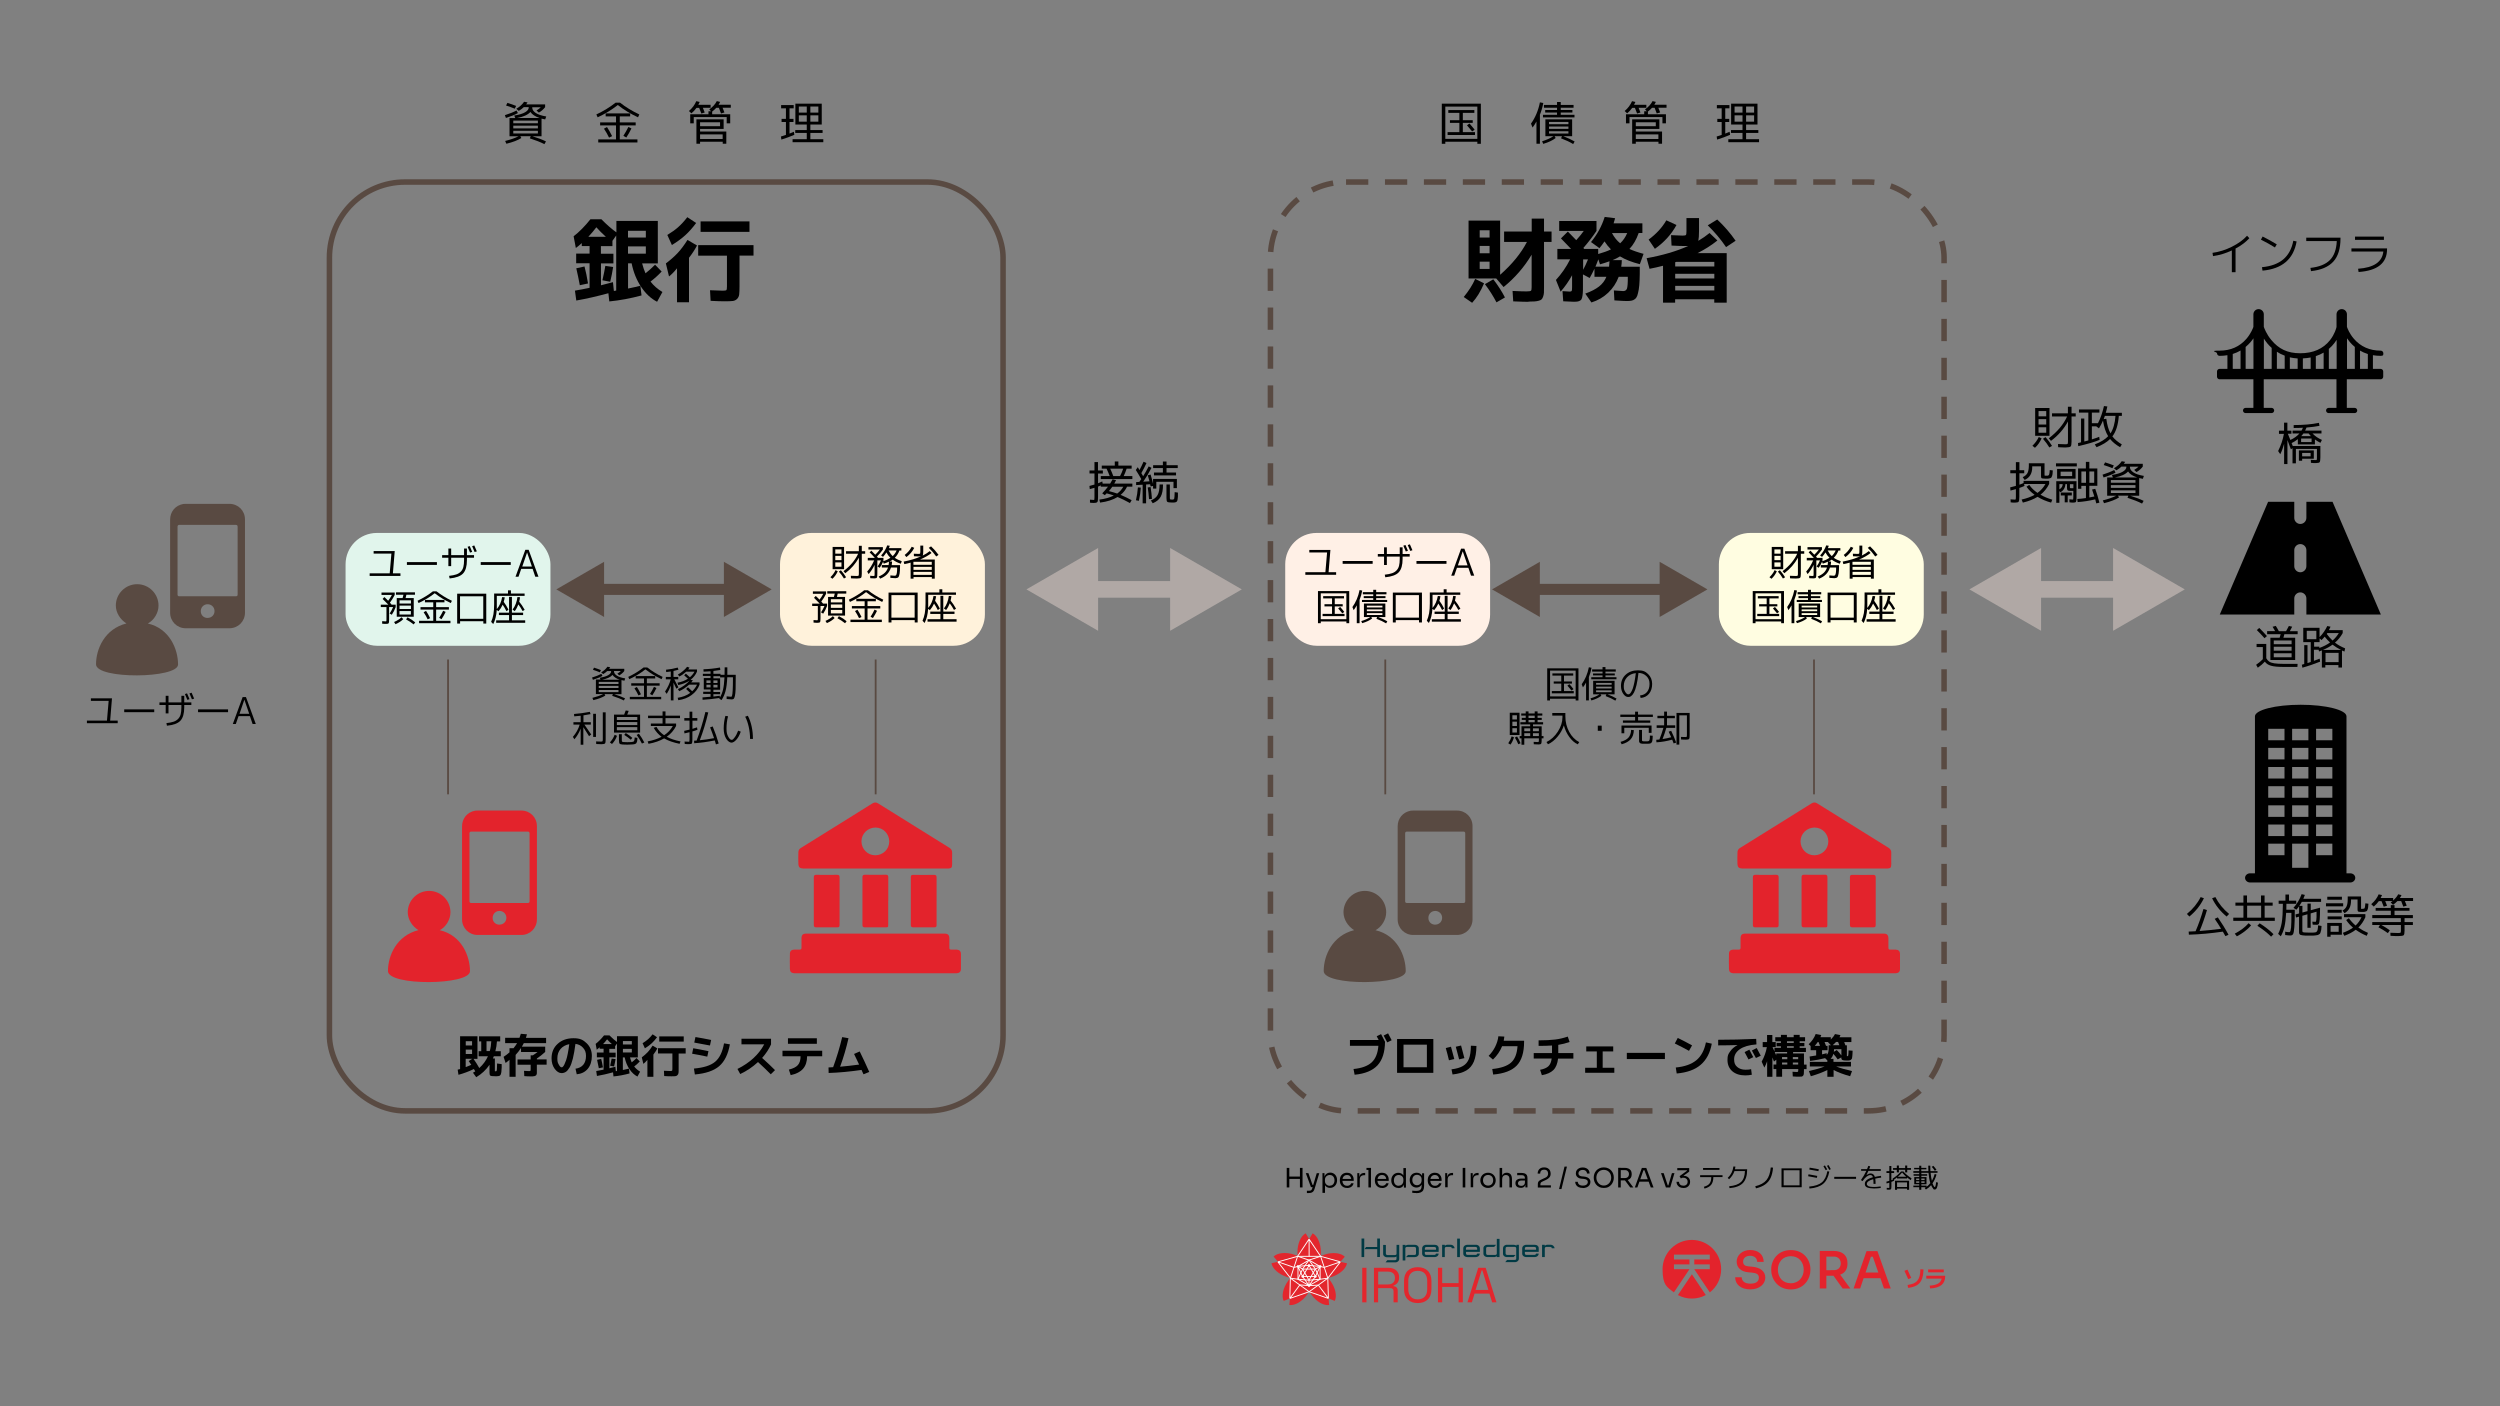 <?xml version="1.0" encoding="UTF-8"?> <svg xmlns="http://www.w3.org/2000/svg" version="1.1" viewBox="0 0 3840 2160"><rect x="0" y="0" width="3840" height="2160" fill="#808080" stroke="none"/><defs><style> .cls-1 { stroke-width: 1.5px; } .cls-1, .cls-2, .cls-3, .cls-4, .cls-5, .cls-6, .cls-7, .cls-8 { stroke-miterlimit: 10; } .cls-1, .cls-2, .cls-4, .cls-5, .cls-6, .cls-7, .cls-8 { fill: none; } .cls-1, .cls-3, .cls-5 { stroke: #fff; } .cls-9 { fill: #594a42; } .cls-2 { stroke: #b0a8a5; stroke-width: 25.5px; } .cls-3 { fill: #fff; } .cls-3, .cls-5 { stroke-width: 1.4px; } .cls-10 { fill: #e3232c; } .cls-4, .cls-6 { stroke-width: 8.5px; } .cls-4, .cls-6, .cls-7, .cls-8 { stroke: #594a42; } .cls-11 { fill: #013a44; } .cls-12 { fill: #fff0e6; } .cls-13 { fill: #fffde1; } .cls-14 { fill: #fff2db; } .cls-15 { fill: #b0a8a5; } .cls-6 { stroke-dasharray: 0 0 34.2 25.6; } .cls-16 { fill: #e1f5ec; } .cls-7 { stroke-width: 2.8px; } .cls-17 { fill: #e3262d; } .cls-18 { fill: #e3232c; } .cls-8 { stroke-width: 17px; } </style></defs><g><g id="Layer_1"><rect class="cls-16" x="530.8" y="818.6" width="314.7" height="173.3" rx="48.1" ry="48.1"></rect><rect class="cls-13" x="2640.2" y="818.6" width="314.7" height="173.3" rx="48.1" ry="48.1"></rect><rect class="cls-14" x="1198.1" y="818.6" width="314.7" height="173.3" rx="48.1" ry="48.1"></rect><rect class="cls-12" x="1974.1" y="818.6" width="314.7" height="173.3" rx="48.1" ry="48.1"></rect><g id="M59PHK"><g><path class="cls-18" d="M1344.4,1494.9h-124.8c-3.9-.3-6.2-2.3-6.3-6.2-.2-8-.2-15.9,0-23.9,0-3.9,2.4-6,6.3-6.2,2.9,0,5.7,0,8.6,0,2.1,0,2.9-.8,2.9-2.9v-14.1c0-5.6,2-7.6,7.6-7.6h211.9c5.5,0,7.5,2,7.6,7.6v14.1c0,2.1.8,3,2.9,2.9h8.3c4.2.2,6.5,2.3,6.6,6.5,0,7.8,0,15.5,0,23.3,0,4.1-2.3,6.2-6.3,6.5h-125.3Z"></path><path class="cls-18" d="M1344.4,1334.1h-110.1c-5.9-.2-7.8-1.8-8-7.6-.2-5.9-.2-11.8,0-17.8.2-2.9,1.4-4.7,3.8-6.2,24.8-15.4,49.6-30.9,74.4-46.3,11.8-7.3,23.6-14.6,35.4-22.1,3.2-2,5.9-2,9,0,36.3,22.7,72.7,45.3,109.1,67.9,3.2,2,4.7,4.4,4.5,8.3-.2,5.7,0,11.4,0,17.2s-1.6,6.1-6,6.6c-1.2,0-2.4,0-3.7,0h-108.5ZM1344.2,1313.7c12.1,0,21.6-9.2,21.7-21.1,0-11.8-9.3-21.4-21-21.5-11.9,0-21.6,9.3-21.7,21.1,0,11.8,9.3,21.4,21,21.5Z"></path><path class="cls-18" d="M1364.3,1384.1v36.2c0,3.9-.2,4.1-3.9,4.1h-31.9c-3,0-3.8-1.1-3.8-4v-72.7c0-3,.8-4.1,4-4.1,10.6.2,21.3.2,31.9,0,3,0,3.8,1,3.8,3.9,0,12.2,0,24.3,0,36.5h0Z"></path><path class="cls-18" d="M1438.6,1383.9v36.8c0,2.8-.9,3.7-3.7,3.7-10.7,0-21.5,0-32.2,0-2.9,0-3.7-1.2-3.7-3.8v-73.2c0-2.8,1-3.7,3.8-3.6,10.6,0,21.2.2,31.9,0,3.2,0,3.9,1.1,3.9,4.1,0,12.1,0,24.1,0,36.2v-.2Z"></path><path class="cls-18" d="M1289.6,1383.9v36.8c0,2.8-.9,3.8-3.7,3.7-10.7,0-21.4,0-32.2,0-2.9,0-3.7-1.1-3.7-3.8v-72.9c0-3,1-4.1,4.1-4,10.5.2,21,.2,31.6,0,3.2,0,3.9,1.1,3.9,4.1,0,12,0,24.1,0,36.1h0Z"></path></g></g><g><path class="cls-18" d="M721.9,1491.8c0-23.3-12.8-55.2-46.4-63,9.5-5.1,16.4-16.3,16.4-27.5,0-18.1-14.6-32.8-32.7-32.9-18.1,0-32.8,14.6-32.9,32.7,0,11.2,6.8,21.6,16.3,27.6-33.7,8.5-46.7,39.5-46.7,62.8s125.9,21.9,126,.3h0Z"></path><g id="dOghbC"><path class="cls-18" d="M709.7,1340.4v-71c0-12.4,8-22,20.2-24.2,1.2-.2,2.5-.2,3.7-.2h67.1c13.5,0,24,10.4,24,24v143.1c0,13.5-10.5,24-24,24h-67.1c-13.3,0-23.9-10.6-23.9-23.9v-71.7h0ZM813.4,1332.2v-52c0-1.9-.9-2.9-2.8-2.9h-86.6c-1.9,0-2.9.9-2.9,2.8v104.1c0,1.9.9,2.8,2.7,2.8h86.8c1.9,0,2.8-.9,2.8-2.7v-52.2h0ZM767.3,1420.2c6,0,10.6-4.6,10.5-10.6,0-5.8-4.7-10.4-10.6-10.4s-10.5,4.6-10.5,10.7,4.5,10.4,10.5,10.4h0Z"></path></g></g><g id="M59PHK-2"><g><path class="cls-18" d="M2786.8,1494.9h-124.8c-3.9-.3-6.2-2.3-6.3-6.2-.2-8-.2-15.9,0-23.9,0-3.9,2.4-6,6.3-6.2,2.9,0,5.7,0,8.6,0,2.1,0,2.9-.8,2.9-2.9v-14.1c0-5.6,2-7.6,7.6-7.6h211.9c5.5,0,7.5,2,7.6,7.6v14.1c0,2.1.8,3,2.9,2.9h8.3c4.2.2,6.5,2.3,6.6,6.5.1,7.8.1,15.5,0,23.3,0,4.1-2.3,6.2-6.3,6.5h-125.3Z"></path><path class="cls-18" d="M2786.8,1334.1h-110.1c-5.9-.2-7.8-1.8-8-7.6-.2-5.9-.2-11.8.1-17.8.2-2.9,1.4-4.7,3.8-6.2,24.8-15.4,49.6-30.9,74.4-46.3,11.8-7.3,23.6-14.6,35.4-22.1,3.2-2,5.9-2,9,0,36.3,22.7,72.7,45.3,109.1,67.9,3.2,2,4.7,4.4,4.5,8.3-.2,5.7,0,11.4,0,17.2s-1.6,6.1-6,6.6c-1.2,0-2.4,0-3.7,0h-108.5ZM2786.6,1313.7c12.1,0,21.6-9.2,21.7-21.1,0-11.8-9.3-21.4-21-21.5-11.9,0-21.6,9.3-21.7,21.1,0,11.8,9.3,21.4,21,21.5Z"></path><path class="cls-18" d="M2806.8,1384.1v36.2c0,3.9-.2,4.1-3.9,4.1h-31.9c-3,0-3.8-1.1-3.8-4v-72.7c0-3,.8-4.1,4-4.1,10.6.2,21.3.2,31.9,0,3,0,3.8,1,3.8,3.9-.1,12.2,0,24.3,0,36.5h-.1Z"></path><path class="cls-18" d="M2881.1,1383.9v36.8c0,2.8-.9,3.7-3.7,3.7-10.7,0-21.5,0-32.2,0-2.9,0-3.7-1.2-3.7-3.8v-73.2c0-2.8,1-3.7,3.8-3.6,10.6,0,21.2.2,31.9,0,3.2,0,3.9,1.1,3.9,4.1-.1,12.1,0,24.1,0,36.2v-.2Z"></path><path class="cls-18" d="M2732,1383.9v36.8c0,2.8-.9,3.8-3.7,3.7-10.7,0-21.4,0-32.2,0-2.9,0-3.7-1.1-3.7-3.8v-72.9c0-3,1-4.1,4.1-4,10.5.2,21,.2,31.6,0,3.2,0,3.9,1.1,3.9,4.1-.1,12,0,24.1,0,36.1h0Z"></path></g></g><g><path class="cls-9" d="M2159.2,1491.8c0-23.3-12.8-55.2-46.4-63,9.5-5.1,16.4-16.3,16.4-27.5,0-18.1-14.6-32.8-32.7-32.9-18.1,0-32.8,14.6-32.9,32.7,0,11.2,6.8,21.6,16.3,27.6-33.7,8.5-46.7,39.5-46.7,62.8s125.9,21.9,126,.3h0Z"></path><g id="dOghbC-2"><path class="cls-9" d="M2146.8,1340.4v-71c0-12.4,8-22,20.2-24.2,1.2-.2,2.5-.2,3.7-.2h67.1c13.5,0,24,10.4,24,24v143.1c0,13.5-10.5,24-24,24h-67.1c-13.3,0-23.9-10.6-23.9-23.9v-71.7h0ZM2250.6,1332.2v-52c0-1.9-.9-2.9-2.8-2.9h-86.6c-1.9,0-2.9.9-2.9,2.8v104.1c0,1.9.9,2.8,2.7,2.8h86.8c1.9,0,2.8-.9,2.8-2.7v-52.2h0ZM2204.6,1420.2c6,0,10.6-4.6,10.5-10.6,0-5.8-4.7-10.4-10.6-10.4s-10.5,4.6-10.5,10.7,4.5,10.4,10.5,10.4h.1Z"></path></g></g><g><path class="cls-9" d="M273.5,1020.7c0-23.3-12.8-55.2-46.4-63,9.5-5.1,16.4-16.3,16.4-27.5,0-18.1-14.6-32.8-32.7-32.9-18.1,0-32.8,14.6-32.9,32.7,0,11.2,6.8,21.6,16.3,27.6-33.7,8.5-46.7,39.5-46.7,62.8s125.9,21.9,126,.3Z"></path><g id="dOghbC-3"><path class="cls-9" d="M261.3,869.3v-71c0-12.4,8-22,20.2-24.2,1.2-.2,2.5-.2,3.7-.2h67.1c13.5,0,24,10.4,24,24v143.1c0,13.5-10.5,24-24,24h-67.1c-13.3,0-23.9-10.6-23.9-23.9v-71.7h0ZM365,861.1v-52c0-1.9-.9-2.9-2.8-2.9h-86.6c-1.9,0-2.9.9-2.9,2.8v104.1c0,1.9.9,2.8,2.7,2.8h86.8c1.9,0,2.8-.9,2.8-2.7v-52.2h0ZM319,949.1c6,0,10.6-4.6,10.5-10.6,0-5.8-4.7-10.4-10.6-10.4s-10.5,4.6-10.5,10.7,4.5,10.4,10.5,10.4h.1Z"></path></g></g><g><line class="cls-2" x1="1815.9" y1="905.3" x2="1668.1" y2="905.3"></line><polygon class="cls-15" points="1797.3 841.7 1907.4 905.3 1797.3 968.9 1797.3 841.7"></polygon><polygon class="cls-15" points="1686.7 841.7 1576.6 905.3 1686.7 968.9 1686.7 841.7"></polygon></g><g><path d="M946.6,339.4h63.8v65.2h-24.1c1.5,5.9,3.3,10.9,5.2,15.2,4.6-3.6,9.5-8,14.7-13.2l10.1,10.5c-5.5,5.8-11.2,10.9-17.1,15.4,4.9,6.3,11,11.7,18.3,16l-8.2,15c-9.3-4.7-17.4-12.3-24.4-22.7s-11.9-22.5-14.7-36.3h-5.5v38.7c8.7-1.8,15-3.2,18.9-4.3l1.8,14.9c-16.7,4.5-33.2,7.6-49.5,9.2l-1.4-12.6c-17.3,4.7-33.7,8.5-49.3,11.2l-2.1-15.2c7.6-1.3,15.1-2.7,22.5-4.3v-37.7h-20.6v-14.9h20.6v-11.6h-12v-4.5c-3.4,3.1-6.4,5.6-9.1,7.5l-3.4-18c8.6-6.6,17.2-15.3,25.8-26.1h16.9c7.9,8.1,15.6,14.8,23,20.1v-17.7l-.2.2ZM885.2,412.1l12.6-2.8c2,7.5,3.8,16.2,5.4,26.1l-12.6,2.7c-1.7-9.1-3.5-17.7-5.4-25.9h0ZM903.7,363.7h26.9c-5.6-5-10.4-9.9-14.6-14.6-3.7,4.9-7.8,9.8-12.3,14.6h0ZM942.2,389.7v14.9h-19.1v33.6c8.1-2.1,14.3-3.7,18.4-4.8l1.4,13.5c.5,0,1.1,0,1.8-.3.8-.2,1.4-.3,1.8-.3v-84.6l-5.8,8.2v8.2h-17.7v11.6h19.2ZM925.3,430.5c2.1-9.2,3.6-16.5,4.5-22.1l12,1.7c-1.2,7.7-2.7,15.3-4.5,22.7l-12-2.3h0ZM964.6,364.8h27.4v-10.3h-27.4v10.3ZM964.6,378.5v11.1h27.4v-11.1h-27.4Z"></path><path d="M1058.3,395.8v68.5h-18.4v-52.2c-4.6,5.7-8.7,9.8-12.3,12.5l-4.8-20c7.3-5.5,13.4-10.9,18.4-16.3,5-5.4,9.9-12,14.8-19.8l14.6,8.6c-3.3,6.3-7.4,12.6-12.2,18.7h0ZM1032.1,376.5l-7.1-15.6c6.7-4.1,12.4-8.1,17-12.3,4.6-4.1,9.2-9.1,13.7-15l13.6,8.9c-5.5,7.4-11,13.6-16.6,18.7-5.6,5.1-12.5,10.2-20.7,15.2h0ZM1157.4,376.4v16.2h-21.5v46.9c0,5.8-.2,10-.5,12.7s-1.4,5-3.1,6.8c-1.8,1.8-3.9,2.9-6.5,3.3-2.6.3-6.7.5-12.3.5s-12.5-.2-22-.7l-.9-16.3c11.6.5,18.1.7,19.6.7,3,0,4.8-.3,5.5-.9.6-.6.9-2.5.9-5.7v-47.2h-44.2v-16.2h85ZM1076.1,356.1v-16h75.1v16h-75.1Z"></path></g><g><path d="M2248.3,456.2c7.7-9.4,13.6-18.6,17.6-27.8l13.6,6.8c-5.2,12.4-11.3,22.3-18.3,29.9l-12.9-8.9h0ZM2347.8,463.6c-4.3,0-12.2-.2-23.5-.7l-1-16c10.1.5,17.2.7,21.3.7s6.2-.4,6.9-1c.8-.6,1.1-2.5,1.1-5.7v-49.7c-11.3,19-25.7,35.6-43.1,49.7l-11.3-13.2h-42.5v-88.9h48.5v83.3c18.2-16,32-32.8,41.2-50.5h-35.1v-16h42.4v-19.8h18.9v19.8h11.6v16h-11.6v68.7c0,3.9,0,6.9-.1,9.2-.2,2.3-.6,4.3-1.3,6.2s-1.4,3.3-2.3,4.1c-.9.9-2.3,1.6-4.3,2.1-2,.6-4.1.9-6.4,1.1-2.3.2-5.4.3-9.4.3v.3ZM2272.8,364.9h15.2v-11.2h-15.2v11.2ZM2272.8,377.8v11.2h15.2v-11.2h-15.2ZM2272.8,401.9v11.2h15.2v-11.2h-15.2ZM2280.8,436.5l12.9-7.5c7.5,9.8,13.4,19.1,17.9,27.9l-13,7.5c-5-9.6-10.9-18.9-17.7-27.9h0Z"></path><path d="M2456.8,381.2l-13-9.4c9.6-11.7,16.6-24.6,21-38.6l16,2c-1.2,4.4-2,7-2.3,7.8h44.2v14.9h-5.7c-3.5,10-8.2,18.2-14.2,24.5,5.8,2.7,13,5.2,21.7,7.5l-5.7,15.9c-12.3-3.1-22.4-7.1-30.5-12-4.1,2.5-7.9,4.4-11.5,5.8h14.3c0,3.4-.4,6.8-.9,10.1h28.5c0,8.4,0,15.4-.3,20.8-.2,5.4-.6,10.2-1.3,14.3-.8,4.2-1.5,7.3-2.3,9.5s-2,3.9-3.7,5.2-3.4,2.1-5.1,2.3c-1.7.4-4.1.6-7.2.6s-8.4-.3-19.1-1l-.8-15.3c8.2.7,13,1,14.3,1,2.9,0,4.9-1.3,5.8-3.8.9-2.6,1.4-8.6,1.3-18.1h-14c-3.6,9.5-9,17.7-16.2,24.5s-15.7,11.8-25.7,14.9l-9.4-13.6c9-3.3,16-6.9,21.1-10.9s8.9-8.9,11.3-14.9h-18.3v-12.5c-2.3,4.9-4.7,9.7-7.4,14.3l-10.3-5.5v18.3c0,4.6,0,8.3-.3,10.9-.2,2.6-.6,4.9-1.1,6.8-.5,1.9-1.3,3.2-2.6,4-1.1.8-2.5,1.3-4,1.6s-3.6.4-6.4.4-7.7-.2-15.9-.7l-1.1-15.6c6,.5,9.6.7,11.1.7s2.6-.4,3-1,.6-2.6.6-6.1v-18c-5.2,9.4-11.1,17.8-17.6,25.2l-7.2-18c8.5-9.2,15.8-19.7,21.8-31.6h-19.6v-16h21.1c-4.8-5.2-10-10.6-15.6-16.2l10.6-10.5c5.7,5.7,10,10.1,12.9,13.2,4.6-5.1,8.5-9.8,11.6-14.2h-37.8v-15.2h57.3v15.2c-5.8,8.7-12.5,17.4-20.1,26.1,0,.2.3.5.6.9s.5.6.7.7h21.4v7.8c7.7-2.2,14.3-4.5,19.6-7.1-3.6-3.6-6.9-7.7-9.9-12.3-2.9,4.3-5.6,7.8-7.9,10.5h.2ZM2431.7,414.4c2.6-4.7,5.1-10.1,7.5-16h-7.5v16ZM2471.5,409.7c.4-3.3.6-6.1.7-8.4-4.6,1.7-9.5,3.3-14.6,4.7l-2.6-7.7c-1,3-2.5,6.8-4.4,11.3h20.9ZM2488.6,373.7c4.5-4.2,8.1-9.4,10.8-15.7h-23.4c3.3,6.3,7.5,11.6,12.6,15.7h0Z"></path><path d="M2590.3,334.9h19.4v19.8c0,7.1-.4,12.1-1.1,15.2,6.3-3.7,12.1-7.7,17.3-12l12,11.5c-9.2,7.4-19.3,13.8-30.5,19.4h44.8v76.1h-19.1v-5.2h-60.1v5.2h-18.6v-56.7c-6.5,1.7-13.4,3.3-20.7,4.7l-4.5-16.3c24.1-4.3,45.4-10.5,63.8-18.7h-5.2c-4.7,0-11.5-.2-20.3-.7l-.8-16c10.4.5,16.3.7,17.7.7,2.8,0,4.5-.3,5.1-.9.6-.6.9-2.5.9-5.8v-20.3h0ZM2532.3,368c11.6-8.5,20.7-18.4,27.2-29.6l15.6,7.2c-7.9,14.5-19,26.6-33.2,36.6l-9.6-14.2ZM2573.1,409.3h60.1v-7.1h-58.3c-.3,0-.6.2-1,.3-.4,0-.7.2-.8.3v6.5ZM2573.1,427.7h60.1v-7.1h-60.1v7.1ZM2573.1,439.1v7.1h60.1v-7.1h-60.1ZM2651.2,379.5c-8-11.8-17.4-23-28.1-33.4l14.6-8.9c10.7,10,20.1,20.9,28.2,32.6l-14.7,9.8h0Z"></path></g><g><path d="M909.4,1040.7c5.8-1.8,10.6-3.7,14.3-5.7l1.7,3.2c-3.8,2.1-8.7,4.1-14.7,6l-1.3-3.5ZM921,1041c5.9-.9,10.3-2.2,13.3-4,2.9-1.7,4.4-3.7,4.4-5.8v-.4h-6.1c-1.8,1.8-3.9,3.3-6.1,4.6l-3.1-2.6c4.2-2.5,7.4-5.4,9.6-8.7l4.3.8c-.4.7-.9,1.5-1.6,2.4h23.2v3.4c-1.9,2.5-4.5,4.8-7.7,6.7l-2.9-2.7c2-1.2,3.8-2.5,5.3-4h-10.5v.4c0,2.5,1.4,4.7,4.3,6.6,2.9,1.9,7.2,3.4,12.9,4.3l-1.2,3.6c-1.9-.3-3.4-.7-4.5-1v21.7h-11.2c6.3,1.9,11.9,4,16.7,6.3l-1.9,3.3c-4.8-2.5-10.8-4.8-17.9-7.1l1.1-2.6h-12.8l1.2,2.2c-4.3,2.7-10.4,5.1-18.4,7l-1.5-3.5c6.8-1.7,12.3-3.6,16.5-5.8h-11.1v-22.4h7l-1.2-3.1v.4ZM921.5,1032.7c-3.3-1.4-6.8-2.6-10.7-3.9l1.6-3.3c4.2,1.3,7.8,2.6,10.7,3.8l-1.7,3.3h.1ZM919.7,1050.6h30.3v-3.3h-30.3v3.3ZM919.7,1053.5v3.3h30.3v-3.3h-30.3ZM919.7,1059.8v3.3h30.3v-3.3h-30.3ZM952,1044.1c-5.3-1.7-9-4.2-11.2-7.4-3.1,3.5-8.5,5.9-16.2,7.4h27.4Z"></path><path d="M994.2,1025.2c7,5.5,14.9,10.4,23.6,14.5l-1.6,3.5c-9.1-4.2-17.3-9.2-24.8-15.1-7.4,5.9-15.7,10.9-24.8,15.1l-1.6-3.5c8.8-4.2,16.6-9,23.6-14.5h5.6ZM993.8,1070.4h21.8v3.7h-48.2v-3.7h21.8v-17.2h-19.6v-3.7h19.6v-7.4h-12.8v-3.7h30v3.7h-12.8v7.4h19.6v3.7h-19.6v17.2h.2ZM974.5,1057.3l3.7-2.1c2.1,3.1,4.2,6.9,6.3,11.2l-3.8,1.8c-1.9-4-4-7.7-6.2-10.9ZM1002,1068l-3.6-2.1c2.3-3.6,4.4-7.2,6.1-10.9l3.8,1.8c-1.6,3.4-3.7,7.1-6.3,11.2h0Z"></path><path d="M1022.5,1039.8h7.8v-8.4c-2.3.3-4.6.6-7,.9l-.3-3.6c6.2-.6,12.2-1.7,18-3.3l1.1,3.3c-2.2.7-4.7,1.3-7.6,1.9v9.2h7.3v3.7h-6.1c1.4,2.6,3.5,6.7,6.3,12.2l-3.1,2.1c-1.5-3.2-3-6.3-4.4-9.3v27.3h-4.1v-22.9c-1.6,4.6-3.7,8.9-6.3,12.9l-2.6-3.5c4.2-6.4,7.1-12.6,8.7-18.8h-7.5v-3.7h-.2ZM1041.8,1052.3l-1.2-3.7c6.2-1.1,11.5-3.1,16.1-6.1-1.4-1.3-3.3-3-5.8-5.2l2.6-2.6c2.6,2.3,4.7,4.1,6.2,5.6,2.9-2.5,5.3-5.4,7-8.6h-12.7c-3.6,3.3-7.1,5.8-10.6,7.4l-2.1-3.1c2.5-1.2,5.1-3,7.8-5.3,2.7-2.3,4.8-4.4,6.3-6.5l3.7,1.3c-.5.8-1.2,1.8-2,2.8h13.5v3.3c-2.1,4.9-5.4,9.1-9.8,12.5l3.5.9c-.6.8-1.4,1.9-2.6,3.2h12.8v3.5c-2.4,6.4-6.5,11.7-12.2,15.9s-12.5,6.8-20.4,7.9l-1-3.7c7.6-1.1,14-3.6,19.3-7.5-1.1-1.1-3.2-3-6.3-6l2.8-2.7c2.3,2.2,4.5,4.2,6.5,6.2,3.2-3,5.7-6.4,7.4-10.1h-12.2c-5,4.5-10.1,7.8-15.2,10l-1.9-3.3c3.2-1.3,6.5-3.2,9.9-5.7s6-5,8.1-7.4c-4.8,3.2-10.5,5.5-17.3,6.9h-.2Z"></path><path d="M1079.6,1035h11.8v-3.9c-3.9.3-7.5.5-10.7.6l-.2-3.7c8.7-.3,17.1-1.2,25.4-2.7l.5,3.8c-3.4.6-7,1.1-10.6,1.5v4.4h10.9v1.5h6.2c0-3.5.2-7.3.2-11.5h4.1c0,5.3,0,9.2,0,11.5h12.9v2.7c0,8.4,0,14.9-.2,19.4s-.5,8-1.1,10.4-1.2,3.9-1.9,4.5c-.7.5-1.7.8-3.2.8s-4.3-.2-7.6-.6v-4.1c2.8.4,4.9.6,6.5.6s1.4-.5,1.8-1.6.8-3.8,1-8c.3-4.2.4-10.5.4-18.8v-1.5h-8.7c-.4,8.9-1.3,16-2.7,21.2-1.4,5.2-3.4,9.8-6.1,13.8l-3.6-2.2s.2-.2.3-.5c.2-.2.2-.4.3-.5-9.2,1.4-17.9,2.3-26.1,2.8l-.2-3.7c3.7-.2,7.8-.5,12.4-1v-4.3h-11.3v-3.4h11.3v-3.5h-10.4v-17.5h10.4v-3.3h-11.8v-3.4.2ZM1085.1,1049.1h6.3v-4h-6.3v4ZM1085.1,1051.8v4h6.3v-4h-6.3ZM1095.8,1069.9c4.2-.5,7.5-.9,9.8-1.2l.2,2.7c2.1-3.5,3.7-7.6,4.8-12.2,1.1-4.7,1.8-10.9,2.2-18.7h-6.7v-1.9h-10.3v3.3h10.3v17.5h-10.3v3.5h10.3v3.4h-10.3v3.8-.2ZM1095.8,1049.1h6.3v-4h-6.3v4ZM1095.8,1055.9h6.3v-4h-6.3v4Z"></path><path d="M907.5,1109.3v3.7h-9.9c2.9,4.1,6.4,9.2,10.5,15.2l-3.3,2.6c-2-3.3-5-7.9-8.8-13.9v27h-4.1v-24.7c-2.3,6-5.5,11.5-9.6,16.3l-2.4-3.6c5-5.8,8.5-12.1,10.5-18.9h-9.6v-3.7h11.1v-9.9c-2.8.3-6.1.6-9.9.9l-.3-3.6c7.9-.6,16-1.7,24.3-3.3l1.1,3.5c-3.1.6-6.7,1.3-10.9,1.9v10.5h11.5-.2ZM911.1,1131.9v-35.5h4.3v35.5h-4.3ZM925.9,1094.1h4.4v41.8c0,3.2-.3,5.2-1,6s-2.5,1.2-5.4,1.2-3.6,0-8.1-.3l-.2-4c4.2.2,6.6.3,7.4.3,1.3,0,2.1-.2,2.4-.5.3-.3.5-1.3.5-2.9v-41.6h0Z"></path><path d="M936.8,1140.3c3.2-3.4,5.7-7.3,7.3-11.7l3.6,1.6c-1.6,4.8-4.2,9-7.7,12.6l-3.2-2.5h0ZM947.5,1125.3h-4.4v-27.7h15.6c1-2.2,1.8-4.3,2.4-6.3l4.5.6c-.6,2-1.3,3.9-2.2,5.7h19.8v27.7h-35.8.1ZM947.5,1105.9h31.4v-4.6h-31.4v4.6ZM947.5,1109.1v4.6h31.4v-4.6h-31.4ZM978.9,1121.7v-4.8h-31.4v4.8h31.4ZM950.7,1127.7h4.4v7.6c0,2.1,0,3.4.3,3.7.2.4,1,.6,2.4.8,1.4.2,3.4.2,5.9.2s4.4,0,5.9-.2c2.3-.2,3.7-.6,4.2-1.2.5-.7.9-2.6,1.1-5.9l4.2.7c0,1.6-.2,2.9-.3,3.8,0,.9-.3,1.7-.6,2.6-.3.8-.6,1.4-.9,1.8-.3.4-.8.7-1.4,1-.7.3-1.4.5-2,.6s-1.7.2-3,.3c-2.3.2-4.7.3-7.2.3s-4.6,0-7.2-.2c-2.7-.2-4.3-.6-4.9-1.5-.6-.8-.9-2.9-.9-6.1v-8.2h0ZM958.8,1128.8l2.4-2.8c3.7,2.2,7,4.7,10.1,7.4l-2.4,2.8c-3-2.6-6.4-5.1-10.1-7.4ZM977.9,1128.9l3.5-1.9c3.2,4.4,6,8.9,8.3,13.5l-3.7,1.6c-2.4-4.8-5.1-9.3-8.1-13.3h0Z"></path><path d="M1004.1,1118l4.2-1.5c2.8,5.1,6.7,9.3,11.8,12.8,5.8-3.7,10.2-8.5,13.4-14.2h-33.8v-3.7h18v-8.3h-22.3v-3.8h22.3v-6.6h4.5v6.6h22.3v3.8h-22.3v8.3h16.3v3.7c-3.4,6.7-8.2,12.2-14.4,16.6,5.7,3.1,12.7,5.4,21.1,7.1l-1.3,3.7c-9.4-1.9-17.4-4.6-23.8-8.3-6.6,3.8-14.6,6.6-24,8.3l-1.3-3.7c8.4-1.6,15.6-4,21.4-7.1-5-3.7-9-8.2-12-13.6h0Z"></path><path d="M1071.1,1103.1v3.8h-7.5v12.6c2.7-.8,5-1.6,7-2.3l.7,3.7c-2.6,1-5.2,1.9-7.8,2.6v12.4c0,3.2-.3,5.3-.8,6-.5.8-2,1.1-4.4,1.1s-3.4,0-6.6-.3l-.2-3.7c3.1.2,5.2.3,6.2.3s1.1-.2,1.2-.5.2-1.2.2-2.8v-11.3c-1.9.5-4.4,1.1-7.8,1.8l-.4-3.9c2.4-.5,5.1-1.1,8.2-1.9v-13.9h-8v-3.8h8v-9.9h4.3v9.9h7.7ZM1090.6,1117.3l4.1-1.5c3.6,8.7,6.7,17.4,9.2,26.2l-4.2,1.4c-1-3.4-1.6-5.4-1.8-6.1-11.5,2.3-22,3.7-31.6,4.3l-.2-3.9c1.7,0,3-.2,3.9-.2,5.3-13.9,9.8-28.5,13.5-43.9l4.4.7c-3.5,14.9-7.8,29.1-13,42.7,6.5-.6,13.9-1.7,21.9-3.2-2-5.9-4-11.5-6.1-16.6h-.1Z"></path><path d="M1118.3,1100.2c-1.6,5.9-2.4,12.1-2.4,18.8s.9,9,2.6,12.4c1.7,3.3,3.5,5,5.3,5s2.8-1.3,4.6-3.7c1.9-2.4,3.7-5.9,5.4-10.4l4,1.5c-1.8,5.3-4.1,9.4-6.8,12.4-2.7,3-5.2,4.5-7.5,4.5s-5.7-2.1-8.2-6.3c-2.5-4.2-3.7-9.4-3.7-15.4s.9-13.6,2.6-19.4l4.2.6h0ZM1144.7,1100.8l4-1.4c2.5,4.7,4.5,10.2,5.8,16.4,1.4,6.2,2,12.6,2,19.2h-4.4c0-6.2-.7-12.3-2-18.3s-3.1-11.3-5.5-15.9h0Z"></path></g><g><path d="M775.5,176.9c7.3-2.3,13.2-4.7,17.9-7.2l2.1,4c-4.7,2.6-10.8,5.1-18.4,7.5l-1.6-4.3ZM790,177.4c7.4-1.1,12.9-2.8,16.6-5,3.7-2.2,5.5-4.6,5.5-7.3v-.5h-7.6c-2.3,2.2-4.8,4.1-7.7,5.7l-3.8-3.2c5.3-3.1,9.3-6.7,12-10.8l5.3,1c-.5.9-1.2,1.9-2.1,3h29.1v4.3c-2.4,3.2-5.6,6-9.6,8.4l-3.6-3.3c2.5-1.5,4.7-3.1,6.6-5h-13.2v.5c0,3.1,1.8,5.9,5.4,8.3,3.6,2.4,9,4.2,16.1,5.4l-1.6,4.5c-2.4-.4-4.2-.8-5.6-1.2v27.1h-14c7.9,2.4,14.9,5,20.8,7.9l-2.4,4.2c-6-3.1-13.5-6-22.4-8.9l1.4-3.3h-16l1.6,2.8c-5.4,3.4-13,6.3-23,8.8l-1.9-4.3c8.5-2.1,15.3-4.5,20.6-7.2h-13.9v-28h8.8l-1.5-3.8h.1ZM790.6,166.9c-4.1-1.7-8.5-3.3-13.3-4.8l2.1-4.1c5.2,1.6,9.7,3.2,13.4,4.7l-2.1,4.2h-.1ZM788.4,189.3h37.8v-4.1h-37.8v4.1ZM788.4,193v4.2h37.8v-4.2h-37.8ZM788.4,200.9v4.1h37.8v-4.1h-37.8ZM828.7,181.2c-6.6-2.2-11.2-5.2-14-9.2-3.9,4.3-10.6,7.4-20.3,9.2h34.3Z"></path><path d="M952.4,157.7c8.7,6.9,18.6,12.9,29.6,18.1l-2,4.4c-11.3-5.2-21.7-11.5-31-18.9-9.3,7.3-19.6,13.6-31,18.9l-2-4.4c11-5.2,20.8-11.2,29.6-18.1h6.8ZM951.8,214.1h27.3v4.7h-60.2v-4.7h27.3v-21.5h-24.4v-4.6h24.4v-9.2h-15.9v-4.6h37.6v4.6h-15.9v9.2h24.4v4.6h-24.4v21.5h-.2ZM927.7,197.7l4.6-2.6c2.6,3.9,5.2,8.6,7.9,14l-4.7,2.3c-2.4-5-5-9.6-7.8-13.7h0ZM962,211.2l-4.5-2.6c2.9-4.5,5.5-9,7.7-13.6l4.7,2.3c-2,4.3-4.7,8.9-7.9,14h0Z"></path><path d="M1058.2,170.5c5.1-4.3,8.9-9.4,11.3-15.1l5.2,1.2c-.4,1.1-1.1,2.6-2.1,4.4h18.9v4.6h-11.9c.9,2.2,1.8,4.6,2.8,7.2l-5.1,1.6c-1.3-3.6-2.5-6.5-3.4-8.7h-4.1c-2.4,3.3-5,6.1-7.8,8.4l-3.7-3.5h-.1ZM1089.4,168.1c5.4-3.9,9.3-8.1,11.6-12.8l5.1,1.2c-.7,1.6-1.5,3.1-2.4,4.4h18.8v4.6h-12.6c.9,2.2,1.8,4.6,2.8,7.2l-5.2,1.6c-1.8-4.8-2.9-7.7-3.3-8.7h-4c-2,2.2-4.1,4.1-6.3,5.7v4.2h27.7v13.9h-5.4v-9.6h-50.6v9.6h-5.4v-13.9h28v-4.6h4l-2.7-2.8h0ZM1075.3,217.7v3.1h-5.6v-37.5h41.8v14.7h-36.2v4h40.3v18.8h-5.5v-3.1h-34.8ZM1075.3,193.8h30.7v-6h-30.7v6ZM1075.3,213.5h34.7v-7.1h-34.7v7.1Z"></path><path d="M1219.4,202.4l.7,4.7c-6.5,2.8-13.1,5.2-19.9,7.3l-.7-4.7c3.4-1,6-1.9,7.7-2.5v-19.8h-6.7v-4.8h6.7v-16.2h-7.4v-5h19.3v5h-6.4v16.2h6.1v4.8h-6.1v17.8c2.4-.9,4.7-1.9,6.7-2.8h0ZM1244.7,191.3v8.5h18.8v4.4h-18.8v9.6h19.9v4.6h-47.2v-4.6h21.8v-9.6h-17.7v-4.4h17.7v-8.5h-17.5v-32.1h40.5v32.1h-17.6,0ZM1227,173h12.2v-9.4h-12.2v9.4ZM1239.2,186.9v-9.8h-12.2v9.8h12.2ZM1244.7,173h12.3v-9.4h-12.3v9.4ZM1244.7,186.9h12.3v-9.8h-12.3v9.8Z"></path></g><g><path d="M2220,217.7v3.2h-5.4v-61.7h60v61.7h-5.4v-3.2h-49.2ZM2269.2,213.3v-49.6h-49.2v49.6h49.2ZM2246.8,203h18.8v4.4h-42.1v-4.4h18.1v-14.3h-14.5v-4.1h14.5v-11.2h-17v-4.3h40v4.3h-17.7v11.2h15.2v4.1h-15.2v14.3h-.1ZM2261.2,201.9c-3.2-4-5.8-7.1-7.9-9.4l3.8-2.8c2.7,3,5.3,6.2,7.9,9.5l-3.8,2.7h0Z"></path><path d="M2365.3,176.2v44.6h-5.3v-34.2c-2,3.7-4,6.8-6,9.3l-2.4-6c6.6-9.2,11.2-20.1,13.7-32.7l5.2,1c-1.2,6.4-2.9,12.4-5.2,17.9h0ZM2379.3,209.2h-5.6v-25.9h41.1v25.9h-13.6c6.8,2.6,12.6,5.3,17.4,8.1l-2.2,4c-5.1-3.2-11.4-6.1-18.6-8.8l1.4-3.3h-11.3l1.6,2.8c-4.6,3.6-11,6.6-19.1,9l-1.7-4c7-2.2,12.8-4.8,17.4-7.8h-6.9.1ZM2397.3,176.3h21.1v4h-48.4v-4h21.6v-3.5h-18.2v-3.8h18.2v-3.5h-20.1v-4.3h20.1v-4.5h5.7v4.5h19.7v4.3h-19.7v3.5h17.9v3.8h-17.9v3.5h0ZM2379.3,190.8h29.8v-3.5h-29.8v3.5ZM2379.3,194.4v3.5h29.8v-3.5h-29.8ZM2379.3,201.6v3.5h29.8v-3.5h-29.8Z"></path><path d="M2495.5,170.5c5.1-4.3,8.9-9.4,11.3-15.1l5.2,1.2c-.4,1.1-1.1,2.6-2.1,4.4h18.9v4.6h-11.9c.9,2.2,1.8,4.6,2.8,7.2l-5.1,1.6c-1.3-3.6-2.5-6.5-3.4-8.7h-4.1c-2.4,3.3-5,6.1-7.8,8.4l-3.7-3.5h0ZM2526.7,168.1c5.4-3.9,9.3-8.1,11.6-12.8l5.1,1.2c-.7,1.6-1.5,3.1-2.4,4.4h18.8v4.6h-12.6c.9,2.2,1.8,4.6,2.8,7.2l-5.2,1.6c-1.8-4.8-2.9-7.7-3.3-8.7h-4c-2,2.2-4.1,4.1-6.3,5.7v4.2h27.7v13.9h-5.4v-9.6h-50.6v9.6h-5.4v-13.9h28v-4.6h4l-2.7-2.8h-.1ZM2512.6,217.7v3.1h-5.6v-37.5h41.8v14.7h-36.2v4h40.3v18.8h-5.5v-3.1h-34.8ZM2512.6,193.8h30.7v-6h-30.7v6ZM2512.6,213.5h34.7v-7.1h-34.7v7.1Z"></path><path d="M2656.7,202.4l.7,4.7c-6.5,2.8-13.1,5.2-19.9,7.3l-.7-4.7c3.4-1,6-1.9,7.7-2.5v-19.8h-6.7v-4.8h6.7v-16.2h-7.4v-5h19.3v5h-6.4v16.2h6.1v4.8h-6.1v17.8c2.4-.9,4.7-1.9,6.7-2.8h0ZM2682,191.3v8.5h18.8v4.4h-18.8v9.6h19.9v4.6h-47.2v-4.6h21.8v-9.6h-17.7v-4.4h17.7v-8.5h-17.5v-32.1h40.5v32.1h-17.6.1ZM2664.3,173h12.2v-9.4h-12.2v9.4ZM2676.5,186.9v-9.8h-12.2v9.8h12.2ZM2682,173h12.3v-9.4h-12.3v9.4ZM2682,186.9h12.3v-9.8h-12.3v9.8Z"></path></g><g><path d="M2380.8,1073.3v2.6h-4.3v-49.3h48v49.3h-4.3v-2.6h-39.4ZM2420.2,1069.7v-39.7h-39.3v39.7h39.3ZM2402.3,1061.5h15v3.5h-33.7v-3.5h14.5v-11.5h-11.6v-3.3h11.6v-9h-13.6v-3.4h32v3.4h-14.2v9h12.2v3.3h-12.2v11.5ZM2413.8,1060.6c-2.5-3.2-4.6-5.7-6.3-7.5l3.1-2.2c2.2,2.4,4.3,5,6.3,7.6l-3.1,2.2h0Z"></path><path d="M2440.5,1040.1v35.7h-4.3v-27.4c-1.6,2.9-3.2,5.4-4.8,7.4l-1.9-4.8c5.3-7.3,9-16,11-26.1l4.1.8c-.9,5.1-2.3,9.9-4.1,14.3h0ZM2451.6,1066.5h-4.5v-20.8h32.9v20.8h-10.9c5.4,2,10.1,4.2,13.9,6.5l-1.8,3.2c-4.1-2.5-9.1-4.9-14.9-7l1.1-2.7h-9l1.3,2.2c-3.7,2.9-8.8,5.3-15.3,7.2l-1.4-3.2c5.6-1.7,10.3-3.8,13.9-6.2h-5.5.2ZM2466,1040.2h16.9v3.2h-38.7v-3.2h17.3v-2.8h-14.6v-3h14.6v-2.8h-16v-3.4h16v-3.6h4.5v3.6h15.8v3.4h-15.8v2.8h14.3v3h-14.3v2.8ZM2451.6,1051.8h23.9v-2.8h-23.9v2.8ZM2451.6,1054.7v2.8h23.9v-2.8h-23.9ZM2451.6,1060.4v2.8h23.9v-2.8h-23.9Z"></path><path d="M2519.3,1068.2c4.5-.5,8.1-2.3,10.6-5.4s3.8-7.2,3.8-12.4-1.6-8.8-4.8-11.9-7.2-4.8-12.2-4.9c-.8,7.3-1.8,13.5-3,18.6s-2.5,8.9-3.9,11.5-2.9,4.4-4.3,5.4c-1.4,1.1-3,1.6-4.7,1.5-2.7,0-5.2-1.6-7.5-4.9s-3.4-7.3-3.5-12.1c0-7.1,2.5-12.9,7.3-17.3s11.1-6.7,18.9-6.7,11.5,1.9,15.5,5.8c4.1,3.9,6.1,8.9,6.2,15,0,6.3-1.6,11.3-4.8,15.2-3.2,3.9-7.5,6-12.9,6.5l-.9-4h.2ZM2512.5,1033.9c-5.6.7-10.1,2.8-13.4,6.4-3.3,3.6-5,8.1-5,13.4s.8,6.6,2.3,9.1,3,3.7,4.5,3.7,1.4-.2,2.2-.7,1.6-1.5,2.4-3c.9-1.5,1.8-3.4,2.6-5.7.8-2.3,1.5-5.5,2.4-9.5.8-4,1.5-8.6,2.1-13.8h-.1Z"></path><path d="M2316.7,1141.6c2.3-3.3,4-6.8,5.2-10.5l3.6,1.4c-1.4,4.5-3.2,8.2-5.4,11.2l-3.3-2h-.1ZM2323,1129h-4v-34.2h15v34.2h-11ZM2323,1105.1h7v-6.5h-7v6.5ZM2323,1108.5v6.6h7v-6.6h-7ZM2323,1118.5v6.7h7v-6.7h-7ZM2326.8,1133l3.4-1.8c2.1,3.3,3.9,6.8,5.4,10.4l-3.5,1.6c-1.4-3.6-3.2-7-5.3-10.3h0ZM2370.3,1112.7h-15.6v2.9h13.3v15h2.8v3.5h-2.8v2.7c0,3-.3,4.8-.8,5.6-.5.7-1.9,1.1-4,1.1s-3.3,0-7.3-.3l-.2-3.7c3.3.2,5.2.3,5.8.3,1,0,1.6,0,1.9-.4s.3-1.2.3-2.6v-2.7h-22.4v9.8h-4.3v-9.8h-2.8v-3.5h2.8v-15h13.3v-2.9h-15v-3.4h8.2v-3.5h-6.1v-3.1h6.1v-3.5h-6.9v-3.3h6.9v-3.2h4.3v3.2h9.5v-3.2h4.4v3.2h7.3v3.3h-7.3v3.5h6.4v3.1h-6.4v3.5h8.5v3.4h.1ZM2341.3,1123.1h9.1v-4.4h-9.1v4.4ZM2341.3,1126.2v4.4h9.1v-4.4h-9.1ZM2347.8,1102.8h9.5v-3.5h-9.5v3.5ZM2347.8,1105.9v3.5h9.5v-3.5h-9.5ZM2363.7,1123.1v-4.4h-9.1v4.4h9.1ZM2363.7,1126.2h-9.1v4.4h9.1v-4.4Z"></path><path d="M2399.8,1099.2h-15.5v-4h20.1v5.3c0,8.6,2,16.5,5.9,23.7s9.1,12.5,15.4,15.7l-2.3,3.4c-4.9-2.3-9.2-6.1-13-11.4-3.8-5.2-6.5-11.1-8.3-17.7-2.1,6.3-5.3,12.1-9.7,17.3-4.4,5.3-9.2,9.2-14.7,11.7l-2.3-3.4c7-3.5,12.8-8.8,17.5-16.1,4.6-7.3,7-14.5,7-21.8v-2.8h0Z"></path><path d="M2454.2,1122.5v-7.9h6v7.9h-6Z"></path><path d="M2538.8,1097.6v3.6h-22.7v5.4h18.7v3.5h-42v-3.5h18.7v-5.4h-22.7v-3.6h22.7v-4.5h4.5v4.5h22.8ZM2505.3,1121.1l4.3.4c-.2,5.8-1.8,10.5-4.8,13.9-3,3.5-7.7,6.1-13.9,7.8l-1.8-3.7c5.6-1.5,9.7-3.7,12.2-6.5s3.9-6.8,4.1-12h-.1ZM2536.8,1114.4v11.3h-4.3v-7.8h-37.6v8.4h-4.3v-11.9h46.2ZM2517.7,1121.2h4.4v16.1c0,.2.2.5.3.7.2.2.5.4,1,.5.5,0,1.1,0,1.8.2h4.9c.4,0,.9,0,1.4-.2.5,0,.9-.2,1-.3.2,0,.4-.4.7-.7s.5-.7.5-1,.1-.8.3-1.6c.2-.8.2-1.5.2-2.2v-2.9l4.4.3c0,1.7-.2,3-.2,4s-.2,1.9-.3,2.9c-.2,1-.3,1.8-.5,2.2-.2.5-.5.9-.9,1.5-.5.5-.9.9-1.2,1-.4.2-1,.3-1.9.5s-1.7.2-2.5.2h-7.3c-1,0-1.9,0-2.8-.3-.8-.2-1.4-.3-1.8-.6-.4-.3-.7-.6-1-1.1s-.5-.9-.6-1.5v-17.8h.1Z"></path><path d="M2563,1123.9l3.9-1.4c2.9,6,5.5,12,7.7,18.1l-3.9,1.3c-.4-1.2-1.2-3.1-2.2-5.8-8.4,2.3-16.4,3.7-24.2,4.1l-.3-3.9c1,0,2.6-.2,4.8-.4,2.2-5.3,4.2-11.2,6.2-17.9h-10.4v-3.9h11.5v-10.9h-10.3v-3.7h10.3v-6.5h4.4v6.5h12.1v3.7h-12.1v10.9h12.6v3.9h-13.6c-1.9,6.4-3.8,12.2-5.8,17.2,4.8-.8,9.2-1.7,13.3-2.8-1.4-3.3-2.7-6.2-4-8.7v.2ZM2589.7,1136.1c-1.1,0-3.6,0-7.5-.2l-.3-4c3.7.2,6,.2,7,.2s1.7-.2,1.9-.5.3-1.2.3-2.8v-30h-11.7v44.9h-4.3v-48.6h20.2v33.8c0,3.3-.2,5.3-.9,6.1-.6.8-2.2,1.1-4.8,1.1h.1Z"></path></g><g><path d="M573.9,846.4h32.4l-2.8,34.2h11.6v4h-47.3v-4h30.8l2.6-30.3h-27.3v-4h0Z"></path><path d="M625,867.7v-4.3h46.1v4.3h-46.1Z"></path><path d="M679.1,852.7h9.6v-10.2h4.3v10.2h19.8v-10.2h4.4v10.2h10.9v4h-10.9v3.6c0,9.5-2,16.3-5.9,20.5s-10.8,6.7-20.7,7.7l-.8-4c4.5-.5,8.2-1.2,11.1-2.2,2.9-1,5.2-2.5,7-4.4s3.1-4.2,3.8-7,1.1-6.3,1.1-10.6v-3.6h-19.8v12.9h-4.3v-12.9h-9.6v-4h0ZM718.2,839.9l3.3-1.1c1.5,3.3,2.8,6.3,3.8,8.9l-3.3,1.1c-.8-2.2-2.1-5.2-3.7-8.8h0ZM725.2,838.9l3.3-1.1c1.7,3.7,2.9,6.7,3.9,9.1l-3.4,1c-1.3-3.4-2.6-6.4-3.8-9Z"></path><path d="M738.4,867.7v-4.3h46.1v4.3h-46.1Z"></path><path d="M791.8,885.9l15.1-41.4h5.1l15.1,41.4h-4.9l-4.1-12.1h-17.5l-4.2,12.1h-4.7.1ZM802,870.2h15l-7.4-21.6h0l-7.4,21.6h0Z"></path><path d="M591.9,954.5c.9,0,1.4-.2,1.5-.5.2-.3.2-1.2.2-2.8v-18.7h-8.7v-3.7h11.6c-2.8-3-5.7-5.9-8.8-8.8l2.7-2.9c1.9,1.7,3.9,3.6,5.8,5.7,2-2.5,3.9-5.5,5.8-9h-16v-3.7h20.3v3.7c-2.3,4.5-4.7,8.4-7.4,11.9l2.7,3.1h6.2v3.7c-1.7,4.4-3.6,8.3-6,11.8l-3.3-2c2-3,3.8-6.2,5.3-9.8h-6.1v18.7c0,3.3-.2,5.3-.7,6-.5.8-1.8,1.1-3.8,1.1s-3.3,0-6.2-.3v-3.9c2.1.2,3.7.3,4.8.3h.1ZM605.3,955.4c4.8-2.1,8.6-4.5,11.4-7.3l2.7,2.9c-2.9,3-6.9,5.6-11.9,7.8l-2.2-3.4ZM608.2,913.5v-3.7h29.2v3.7h-13.2c-.5,2.1-.9,3.8-1.2,5.1h12.5v28.7h-26.1v-28.7h9c.6-2,1-3.7,1.3-5.1h-11.6,0ZM613.7,927h17.5v-4.9h-17.5v4.9ZM613.7,930.2v5.2h17.5v-5.2h-17.5ZM631.1,943.9v-5.3h-17.5v5.3h17.5ZM623.7,951.4l2.3-3.2c4.7,2.4,8.6,5,11.8,7.8l-2.4,3.1c-3.5-2.8-7.4-5.4-11.7-7.7h0Z"></path><path d="M670.5,908.3c7,5.5,14.9,10.4,23.6,14.5l-1.6,3.5c-9.1-4.2-17.3-9.2-24.8-15.1-7.4,5.9-15.7,10.9-24.8,15.1l-1.6-3.5c8.8-4.2,16.6-9,23.6-14.5h5.6ZM670.1,953.5h21.8v3.7h-48.2v-3.7h21.8v-17.2h-19.6v-3.7h19.6v-7.4h-12.8v-3.7h30v3.7h-12.8v7.4h19.6v3.7h-19.6v17.2h.2ZM650.7,940.4l3.7-2.1c2.1,3.1,4.2,6.9,6.3,11.2l-3.8,1.8c-1.9-4-4-7.7-6.2-10.9ZM678.2,951.1l-3.6-2.1c2.3-3.6,4.4-7.2,6.1-10.9l3.8,1.8c-1.6,3.4-3.7,7.1-6.3,11.2Z"></path><path d="M702.1,911.9h44.8v45.9h-4.5v-3.6h-35.7v3.6h-4.5v-45.9h0ZM706.6,950.5h35.7v-34.6h-35.7v34.6Z"></path><path d="M805.7,915.3h-42.6v15.6c0,1.1,0,2.7,0,4.7,4.3-5.1,7-11.3,8.2-18.5l4,.4c-.3,2.2-.9,4.6-1.6,7,2.6,3.4,5.1,7.4,7.3,12l-3.1,2.3c-1.8-3.7-3.8-7-5.8-10-1.7,3.8-3.8,7.1-6.4,10.1l-2.7-2c-.5,8.4-2.3,15.7-5.4,21.7l-3.2-3.4c1.6-3.6,2.7-7.4,3.5-11.6.7-4.2,1.1-9.3,1.1-15.3v-16.6h21.3v-4.9h4.5v4.9h21v3.7h0ZM786.3,944.7v8.1h20.4v3.8h-44.6v-3.8h19.8v-8.1h-15.6v-3.6h15.6v-24.3h4.4v24.3h17.2v3.6h-17.2ZM787.3,936.3c4.1-5.4,6.6-11.8,7.5-19.3l4,.4c-.3,2.2-.7,4.5-1.3,6.8,2.9,3.4,5.7,7.6,8.4,12.5l-3.2,1.9c-2-3.7-4.1-7.1-6.5-10.2-1.5,3.9-3.3,7.4-5.6,10.3l-3.3-2.4h0Z"></path></g><g><path d="M2011.1,844.7h32.4l-2.8,34.2h11.6v4h-47.3v-4h30.8l2.6-30.3h-27.3v-4h0Z"></path><path d="M2062.3,866v-4.3h46.1v4.3h-46.1Z"></path><path d="M2116.3,850.9h9.6v-10.2h4.3v10.2h19.8v-10.2h4.4v10.2h10.9v4h-10.9v3.6c0,9.5-2,16.3-5.9,20.5s-10.8,6.7-20.7,7.7l-.8-4c4.5-.5,8.2-1.2,11.1-2.2,2.9-1,5.2-2.5,7-4.4s3.1-4.2,3.8-7,1.1-6.3,1.1-10.6v-3.6h-19.8v12.9h-4.3v-12.9h-9.6v-4h0ZM2155.5,838.2l3.3-1.1c1.5,3.3,2.8,6.3,3.8,8.9l-3.3,1.1c-.8-2.2-2.1-5.2-3.7-8.8h-.1ZM2162.3,837.2l3.3-1.1c1.7,3.7,2.9,6.7,3.9,9.1l-3.4,1c-1.3-3.4-2.6-6.4-3.8-9Z"></path><path d="M2175.7,866v-4.3h46.1v4.3h-46.1Z"></path><path d="M2229.1,884.2l15.1-41.4h5.1l15.1,41.4h-4.9l-4.1-12.1h-17.5l-4.2,12.1h-4.7,0ZM2239.2,868.5h15l-7.4-21.6h-.1l-7.4,21.6h-.1Z"></path><path d="M2028.7,954.6v2.6h-4.3v-49.3h48v49.3h-4.3v-2.6h-39.4ZM2068,951.1v-39.7h-39.3v39.7h39.3ZM2050.2,942.9h15v3.5h-33.7v-3.5h14.5v-11.5h-11.6v-3.3h11.6v-9h-13.6v-3.4h32v3.4h-14.2v9h12.2v3.3h-12.2v11.5ZM2061.7,942c-2.5-3.2-4.6-5.7-6.3-7.5l3.1-2.2c2.2,2.4,4.3,5,6.3,7.6l-3.1,2.2h0Z"></path><path d="M2088.3,921.5v35.7h-4.3v-27.4c-1.6,2.9-3.2,5.4-4.8,7.4l-1.9-4.8c5.3-7.3,9-16,11-26.1l4.1.8c-.9,5.1-2.3,9.9-4.1,14.3h0ZM2099.5,947.8h-4.5v-20.8h32.9v20.8h-10.9c5.4,2,10.1,4.2,13.9,6.5l-1.8,3.2c-4.1-2.5-9.1-4.9-14.9-7l1.1-2.7h-9l1.3,2.2c-3.7,2.9-8.8,5.3-15.3,7.2l-1.4-3.2c5.6-1.7,10.3-3.8,13.9-6.2h-5.5.2ZM2113.8,921.5h16.9v3.2h-38.7v-3.2h17.3v-2.8h-14.6v-3h14.6v-2.8h-16v-3.4h16v-3.6h4.5v3.6h15.8v3.4h-15.8v2.8h14.3v3h-14.3v2.8ZM2099.5,933.1h23.9v-2.8h-23.9v2.8ZM2099.5,936v2.8h23.9v-2.8h-23.9ZM2099.5,941.8v2.8h23.9v-2.8h-23.9Z"></path><path d="M2139.3,910.2h44.8v45.9h-4.5v-3.6h-35.7v3.6h-4.5v-45.9h-.1ZM2143.8,948.7h35.7v-34.6h-35.7v34.6Z"></path><path d="M2243,913.6h-42.6v15.6c0,1.1,0,2.7-.1,4.7,4.3-5.1,7-11.3,8.2-18.5l4,.4c-.3,2.2-.9,4.6-1.6,7,2.6,3.4,5.1,7.4,7.3,12l-3.1,2.3c-1.8-3.7-3.8-7-5.8-10-1.7,3.8-3.8,7.1-6.4,10.1l-2.7-2c-.5,8.4-2.3,15.7-5.4,21.7l-3.2-3.4c1.6-3.6,2.7-7.4,3.5-11.6.7-4.2,1.1-9.3,1.1-15.3v-16.6h21.3v-4.9h4.5v4.9h21v3.7h0ZM2223.5,943v8.1h20.4v3.8h-44.6v-3.8h19.8v-8.1h-15.6v-3.6h15.6v-24.3h4.4v24.3h17.2v3.6h-17.2,0ZM2224.6,934.6c4.1-5.4,6.6-11.8,7.5-19.3l4,.4c-.3,2.2-.7,4.5-1.3,6.8,2.9,3.4,5.7,7.6,8.4,12.5l-3.2,1.9c-2-3.7-4.1-7.1-6.5-10.2-1.5,3.9-3.3,7.4-5.6,10.3l-3.3-2.4h0Z"></path></g><g><path d="M2718,886.5c3.4-3.3,6-6.9,7.8-10.8l3.4,1.8c-2.1,4.6-4.8,8.4-8.2,11.5l-3.1-2.4h.1ZM2725.5,874.3h-4.1v-34.2h17.6v34.2h-13.5ZM2725.5,850.4h9.5v-6.5h-9.5v6.5ZM2725.5,853.8v6.6h9.5v-6.6h-9.5ZM2725.5,863.8v6.7h9.5v-6.7h-9.5ZM2730.8,878l3.1-2.1c3.1,3.5,5.8,7.1,8,10.8l-3.3,1.9c-2.1-3.6-4.7-7.1-7.8-10.6h0ZM2742,846.6h19.6v-8.2h4.5v8.2h5.2v3.9h-5.2v30.9c0,3.2-.4,5.3-1.1,6-.8.8-2.7,1.2-6,1.2s-5.2,0-9.5-.3l-.2-3.9c4,.2,7,.3,9,.3s2.5-.2,2.8-.5.5-1.2.5-2.8v-24.7c-5,9.1-11.9,17.1-20.9,23.8l-2.7-3.2c10.5-8,18-17,22.5-26.8h-18.6v-3.9h0Z"></path><path d="M2798.8,855.5l-3.1-2.3c4.2-4.6,7.3-9.8,9.4-15.5l3.9.6c-.3,1.1-.7,2.2-1.3,3.6h19.1v3.7h-3c-1.5,4.3-3.9,8-7.1,11.2,3,2.1,6.6,3.8,10.7,5.2l-1.4,3.9c-4.9-1.6-9-3.7-12.5-6.3-1.5,1.1-3.1,2.1-4.8,2.9h3.8c0,1.7-.2,3.5-.6,5.5h12.9c0,5.9-.2,10.2-.7,13s-1.1,4.7-2,5.7c-1,.9-2.5,1.4-4.5,1.4s-4-.2-7.7-.5v-3.8c3,.3,5.2.5,6.5.5s1.8-.3,2.3-.9.9-1.8,1.2-3.6c.3-1.8.4-4.5.4-8.1h-9.5c-2.5,8.1-8,13.8-16.6,17.1l-2.2-3.3c3.9-1.6,7-3.5,9.3-5.7s4-4.9,5-8.1h-9.5v-3.8h10.4c.3-1.6.5-3.3.5-5.2-2.5,1.2-5.2,2.3-8,3.1l-1-3c-1.5,3.5-3.2,6.6-5.2,9.3l-3.2-2c2-2.7,3.7-5.8,5.2-9.3h-5.6v20.1c0,3.4-.2,5.5-.7,6.3s-1.8,1.2-3.9,1.2-3,0-6.3-.3l-.2-3.7c2.8.2,4.5.3,5.1.3.9,0,1.5-.2,1.6-.5.2-.3.2-1.4.2-3.2v-13.4c-2.6,5.4-5.7,10.2-9.2,14.2l-2.2-3.9c4.2-4.6,7.7-10.3,10.7-17.1h-9.8v-3.9h10.9c-2.9-3.3-5.6-6.1-8-8.5l2.7-2.6c2,1.9,4,4,6,6.2,2.6-2.5,5-5.2,7-7.9h-17.5v-3.7h22.2v3.7c-2.4,3.5-5.5,7.1-9.1,10.8.4.4.9,1.1,1.7,2h8.3v3.9c0,0-.2.3-.2.6s-.2.5-.2.6c4.3-1.3,8-3.1,11.1-5.2-2.4-2.3-4.5-5.1-6.2-8.3-1.6,2.6-3.4,5-5.4,7.1h.3ZM2813.6,854.2c2.6-2.5,4.6-5.4,6-8.7h-12.3c1.7,3.4,3.8,6.3,6.3,8.7Z"></path><path d="M2856,838h4.5v9.2c0,3.3-.3,5.3-.9,6.2,4.2-2.1,7.9-4.4,10.9-6.9l2.7,2.9c-4.7,3.8-10.6,7.1-17.6,10h22.6v29.4h-4.5v-2.4h-28.1v2.4h-4.5v-24.6c-3.5,1-6.7,1.8-9.7,2.3l-1-3.9c10.5-2,19.4-4.7,26.7-8.1-.9,0-1.9.2-3.2.2s-3.5,0-7.7-.3l-.2-3.9c3.9.2,6.3.3,7.2.3,1.4,0,2.2-.2,2.4-.5s.4-1.4.4-3.2v-9.2h0ZM2832,852.4c4.7-3.6,8.3-7.8,10.8-12.6l3.9,1.7c-2.8,5.5-6.8,10.3-12.1,14.2l-2.6-3.3h0ZM2845.5,867.5h28.1v-4.6h-27.9c-.1,0-.2,0-.3,0v4.5h.1ZM2845.5,875.3h28.1v-4.6h-28.1v4.6ZM2845.5,878.4v4.6h28.1v-4.6h-28.1ZM2880.3,854.7c-3.1-4.5-6.9-8.9-11.4-13.2l3.5-2.3c4.1,3.8,7.9,8.2,11.5,13.1l-3.5,2.4h-.1Z"></path><path d="M2696.5,954.6v2.6h-4.3v-49.3h48v49.3h-4.3v-2.6h-39.4ZM2735.8,951.1v-39.7h-39.3v39.7h39.3ZM2717.8,942.9h15v3.5h-33.7v-3.5h14.5v-11.5h-11.6v-3.3h11.6v-9h-13.6v-3.4h32v3.4h-14.2v9h12.2v3.3h-12.2v11.5ZM2729.5,942c-2.5-3.2-4.6-5.7-6.3-7.5l3.1-2.2c2.2,2.4,4.3,5,6.3,7.6l-3.1,2.2h0Z"></path><path d="M2756.1,921.5v35.7h-4.3v-27.4c-1.6,2.9-3.2,5.4-4.8,7.4l-1.9-4.8c5.3-7.3,9-16,11-26.1l4.1.8c-.9,5.1-2.3,9.9-4.1,14.3h0ZM2767.3,947.8h-4.5v-20.8h32.9v20.8h-10.9c5.4,2,10.1,4.2,13.9,6.5l-1.8,3.2c-4.1-2.5-9.1-4.9-14.9-7l1.1-2.7h-9l1.3,2.2c-3.7,2.9-8.8,5.3-15.3,7.2l-1.4-3.2c5.6-1.7,10.3-3.8,13.9-6.2h-5.5.2ZM2781.6,921.5h16.9v3.2h-38.7v-3.2h17.3v-2.8h-14.6v-3h14.6v-2.8h-16v-3.4h16v-3.6h4.5v3.6h15.8v3.4h-15.8v2.8h14.3v3h-14.3v2.8ZM2767.3,933.1h23.9v-2.8h-23.9v2.8ZM2767.3,936v2.8h23.9v-2.8h-23.9ZM2767.3,941.8v2.8h23.9v-2.8h-23.9Z"></path><path d="M2807.1,910.2h44.8v45.9h-4.5v-3.6h-35.7v3.6h-4.5v-45.9h-.1ZM2811.7,948.7h35.7v-34.6h-35.7v34.6Z"></path><path d="M2910.8,913.6h-42.6v15.6c0,1.1,0,2.7-.1,4.7,4.3-5.1,7-11.3,8.2-18.5l4,.4c-.3,2.2-.9,4.6-1.6,7,2.6,3.4,5.1,7.4,7.3,12l-3.1,2.3c-1.8-3.7-3.8-7-5.8-10-1.7,3.8-3.8,7.1-6.4,10.1l-2.7-2c-.5,8.4-2.3,15.7-5.4,21.7l-3.2-3.4c1.6-3.6,2.7-7.4,3.5-11.6.7-4.2,1.1-9.3,1.1-15.3v-16.6h21.3v-4.9h4.5v4.9h21v3.7h0ZM2891.3,943v8.1h20.4v3.8h-44.6v-3.8h19.8v-8.1h-15.6v-3.6h15.6v-24.3h4.4v24.3h17.2v3.6h-17.2,0ZM2892.3,934.6c4.1-5.4,6.6-11.8,7.5-19.3l4,.4c-.3,2.2-.7,4.5-1.3,6.8,2.9,3.4,5.7,7.6,8.4,12.5l-3.2,1.9c-2-3.7-4.1-7.1-6.5-10.2-1.5,3.9-3.3,7.4-5.6,10.3l-3.3-2.4h0Z"></path></g><g><path d="M1275.6,886.5c3.4-3.3,6-6.9,7.8-10.8l3.4,1.8c-2.1,4.6-4.8,8.4-8.2,11.5l-3.1-2.4h0ZM1283,874.3h-4.1v-34.2h17.6v34.2h-13.5ZM1283,850.4h9.5v-6.5h-9.5v6.5ZM1283,853.8v6.6h9.5v-6.6h-9.5ZM1283,863.8v6.7h9.5v-6.7h-9.5ZM1288.5,878l3.1-2.1c3.1,3.5,5.8,7.1,8,10.8l-3.3,1.9c-2.1-3.6-4.7-7.1-7.8-10.6h0ZM1299.6,846.6h19.6v-8.2h4.5v8.2h5.2v3.9h-5.2v30.9c0,3.2-.4,5.3-1.1,6s-2.7,1.2-6,1.2-5.2,0-9.5-.3l-.2-3.9c4,.2,7,.3,9,.3s2.5-.2,2.8-.5.5-1.2.5-2.8v-24.7c-5,9.1-11.9,17.1-20.9,23.8l-2.7-3.2c10.5-8,18-17,22.5-26.8h-18.6v-3.9h0Z"></path><path d="M1356.5,855.5l-3.1-2.3c4.2-4.6,7.3-9.8,9.4-15.5l3.9.6c-.3,1.1-.7,2.2-1.3,3.6h19.1v3.7h-3c-1.5,4.3-3.9,8-7.1,11.2,3,2.1,6.6,3.8,10.7,5.2l-1.4,3.9c-4.9-1.6-9-3.7-12.5-6.3-1.5,1.1-3.1,2.1-4.8,2.9h3.8c0,1.7-.2,3.5-.6,5.5h12.9c0,5.9-.2,10.2-.7,13s-1.1,4.7-2,5.7c-1,.9-2.5,1.4-4.5,1.4s-4-.2-7.7-.5v-3.8c3,.3,5.2.5,6.5.5s1.8-.3,2.3-.9.9-1.8,1.2-3.6c.3-1.8.4-4.5.4-8.1h-9.5c-2.5,8.1-8,13.8-16.6,17.1l-2.2-3.3c3.9-1.6,7-3.5,9.3-5.7s4-4.9,5-8.1h-9.5v-3.8h10.4c.3-1.6.5-3.3.5-5.2-2.5,1.2-5.2,2.3-8,3.1l-1-3c-1.5,3.5-3.2,6.6-5.2,9.3l-3.2-2c2-2.7,3.7-5.8,5.2-9.3h-5.6v20.1c0,3.4-.2,5.5-.7,6.3s-1.8,1.2-3.9,1.2-3,0-6.3-.3l-.2-3.7c2.8.2,4.5.3,5.1.3.9,0,1.5-.2,1.6-.5.2-.3.2-1.4.2-3.2v-13.4c-2.6,5.4-5.7,10.2-9.2,14.2l-2.2-3.9c4.2-4.6,7.7-10.3,10.7-17.1h-9.8v-3.9h10.9c-2.9-3.3-5.6-6.1-8.1-8.5l2.7-2.6c2,1.9,4,4,6,6.2,2.6-2.5,5-5.2,7-7.9h-17.5v-3.7h22.2v3.7c-2.4,3.5-5.5,7.1-9.1,10.8.4.4.9,1.1,1.7,2h8.3v3.9c0,0-.2.3-.2.6s-.2.5-.2.6c4.3-1.3,8-3.1,11.1-5.2-2.4-2.3-4.5-5.1-6.2-8.3-1.6,2.6-3.4,5-5.4,7.1h.4ZM1371.2,854.2c2.6-2.5,4.6-5.4,6-8.7h-12.3c1.7,3.4,3.8,6.3,6.3,8.7Z"></path><path d="M1413.6,838h4.5v9.2c0,3.3-.3,5.3-.9,6.2,4.2-2.1,7.9-4.4,10.9-6.9l2.7,2.9c-4.7,3.8-10.6,7.1-17.6,10h22.6v29.4h-4.5v-2.4h-28.1v2.4h-4.5v-24.6c-3.5,1-6.7,1.8-9.7,2.3l-1-3.9c10.5-2,19.4-4.7,26.7-8.1-.9,0-1.9.2-3.2.2s-3.5,0-7.7-.3l-.2-3.9c3.9.2,6.3.3,7.2.3,1.4,0,2.2-.2,2.4-.5.2-.3.4-1.4.4-3.2v-9.2h0ZM1389.6,852.4c4.7-3.6,8.3-7.8,10.8-12.6l3.9,1.7c-2.8,5.5-6.8,10.3-12.1,14.2l-2.6-3.3h0ZM1403.1,867.5h28.1v-4.6h-27.9c0,0-.2,0-.3,0v4.5h.1ZM1403.1,875.3h28.1v-4.6h-28.1v4.6ZM1403.1,878.4v4.6h28.1v-4.6h-28.1ZM1438,854.7c-3.1-4.5-6.9-8.9-11.4-13.2l3.5-2.3c4.1,3.8,7.9,8.2,11.5,13.1l-3.5,2.4h0Z"></path><path d="M1254.5,952.8c.9,0,1.4-.2,1.5-.5.2-.3.2-1.2.2-2.8v-18.7h-8.7v-3.7h11.6c-2.8-3-5.7-5.9-8.8-8.8l2.7-2.9c1.9,1.7,3.9,3.6,5.8,5.7,2-2.5,3.9-5.5,5.8-9h-16v-3.7h20.3v3.7c-2.3,4.5-4.7,8.4-7.4,11.9l2.7,3.1h6.2v3.7c-1.7,4.4-3.6,8.3-6,11.8l-3.3-2c2-3,3.8-6.2,5.3-9.8h-6.1v18.7c0,3.3-.2,5.3-.7,6-.5.8-1.8,1.1-3.8,1.1s-3.3,0-6.2-.3v-3.9c2.1.2,3.7.3,4.8.3h0ZM1267.9,953.7c4.8-2.1,8.6-4.5,11.4-7.3l2.7,2.9c-2.9,3-6.9,5.6-11.9,7.8l-2.2-3.4ZM1270.7,911.8v-3.7h29.2v3.7h-13.2c-.5,2.1-.9,3.8-1.2,5.1h12.5v28.7h-26.1v-28.7h9c.6-2,1-3.7,1.3-5.1h-11.6,0ZM1276.2,925.3h17.5v-4.9h-17.5v4.9ZM1276.2,928.5v5.2h17.5v-5.2h-17.5ZM1293.7,942.2v-5.3h-17.5v5.3h17.5ZM1286.3,949.6l2.3-3.2c4.7,2.4,8.6,5,11.8,7.8l-2.4,3.1c-3.5-2.8-7.4-5.4-11.7-7.7h0Z"></path><path d="M1333.1,906.6c7,5.5,14.9,10.4,23.6,14.5l-1.6,3.5c-9.1-4.2-17.3-9.2-24.8-15.1-7.4,5.9-15.7,10.9-24.8,15.1l-1.6-3.5c8.8-4.2,16.6-9,23.6-14.5h5.6ZM1332.7,951.8h21.8v3.7h-48.2v-3.7h21.8v-17.2h-19.6v-3.7h19.6v-7.4h-12.8v-3.7h30v3.7h-12.8v7.4h19.6v3.7h-19.6v17.2h.2ZM1313.3,938.6l3.7-2.1c2.1,3.1,4.2,6.9,6.3,11.2l-3.8,1.8c-1.9-4-4-7.7-6.2-10.9ZM1340.8,949.4l-3.6-2.1c2.3-3.6,4.4-7.2,6.1-10.9l3.8,1.8c-1.6,3.4-3.7,7.1-6.3,11.2Z"></path><path d="M1364.7,910.2h44.8v45.9h-4.5v-3.6h-35.7v3.6h-4.5v-45.9h-.1ZM1369.2,948.7h35.7v-34.6h-35.7v34.6Z"></path><path d="M1468.3,913.6h-42.6v15.6c0,1.1,0,2.7,0,4.7,4.3-5.1,7-11.3,8.2-18.5l4,.4c-.3,2.2-.9,4.6-1.6,7,2.6,3.4,5.1,7.4,7.3,12l-3.1,2.3c-1.8-3.7-3.8-7-5.8-10-1.7,3.8-3.8,7.1-6.4,10.1l-2.7-2c-.5,8.4-2.3,15.7-5.4,21.7l-3.2-3.4c1.6-3.6,2.7-7.4,3.5-11.6.7-4.2,1.1-9.3,1.1-15.3v-16.6h21.3v-4.9h4.5v4.9h21v3.7h0ZM1448.9,943v8.1h20.4v3.8h-44.6v-3.8h19.8v-8.1h-15.6v-3.6h15.6v-24.3h4.4v24.3h17.2v3.6h-17.2ZM1449.9,934.6c4.1-5.4,6.6-11.8,7.5-19.3l4,.4c-.3,2.2-.7,4.5-1.3,6.8,2.9,3.4,5.7,7.6,8.4,12.5l-3.2,1.9c-2-3.7-4.1-7.1-6.5-10.2-1.5,3.9-3.3,7.4-5.6,10.3l-3.3-2.4h0Z"></path></g><g><path d="M1694,722.6v4.7h-7.4v15c2.4-.9,4.5-1.8,6.5-2.8l.6,3.3h11.5c1.1-1.8,2.4-4,3.7-6.5l5.4,1.3c-.9,1.9-1.8,3.6-2.8,5.2h27.8v4.7h-8.1c-2.3,4.9-5.6,9.1-9.9,12.6,6,2.6,11.7,5.3,16.9,8.2l-2.6,4.4c-6.9-3.8-13.2-6.9-19-9.3-7,4.3-15.9,7.2-26.9,8.6l-1.1-4.6c8.8-1.1,16.2-3.2,22.2-6.3-3-1.1-6.6-2.2-11-3.3-1.2,1.2-2.2,2.2-2.8,2.8l-4-2.8c3.3-3.3,6.2-6.7,8.9-10.3h-11.1v-1.9c-.5.2-1.2.5-2.1.9s-1.7.7-2.1.9v16.1c0,4-.3,6.5-1,7.5s-2.5,1.5-5.4,1.5-3,0-6-.4v-4.6c2.2.2,4,.4,5.2.4s1.3,0,1.5-.5c0-.4.2-1.6.2-3.6v-14.5c-1.9.6-4.3,1.3-7.2,2l-.5-4.9c3.6-.9,6.2-1.6,7.7-2.1v-17h-7.6v-4.7h7.6v-12.9h5.4v12.9h7.5ZM1690.8,735.8v-4.6h13.7c-1.5-3.9-3.1-7.7-4.8-11.3h-7.4v-4.7h20v-6.4h5.5v6.4h20.4v4.7h-7.7c-1.2,3.8-2.7,7.6-4.5,11.3h13.3v4.6h-48.5ZM1716,758.1c4-2.8,7.1-6.3,9.4-10.5h-16.9c-1.8,2.6-3.5,4.8-5.2,6.7,4.7,1.2,9,2.5,12.7,3.8ZM1720.4,731.2c1.9-3.5,3.5-7.3,4.8-11.3h-19.9c1.6,3.4,3.2,7.2,4.7,11.3h10.4Z"></path><path d="M1763,730.1l4.3-1.2c1.5,4.5,2.7,9.4,3.8,14.5v-7.8h36.6v14.2h-5.2v-9.8h-26.4v10.5h-5v-4.1l-3.8.8c-.3-1.7-.6-2.9-.7-3.4l-6.2.4v28.9h-5.3v-28.6l-10,.6v-4.6c0,0,4.9-.3,4.9-.3,1.3-1.9,2.3-3.3,3-4.3-2.7-4.8-5.5-9.5-8.4-14l3-4.3c1,1.6,1.9,3.1,2.7,4.4,2.1-3.9,4.1-8.2,6.2-12.8l4.5,2c-2.4,5.3-5,10.5-7.9,15.5.3.6,1.3,2.2,2.8,4.8,2.8-4.6,5.7-9.6,8.5-15.1l4.3,2.2c-3.9,7.6-8.1,14.7-12.7,21.3l9.6-.6c-.5-2.1-1.3-5.1-2.6-9.2h0ZM1744.8,768.4c1.5-6.2,2.5-12.9,3-19.8l4.5.4c-.4,6.8-1.4,13.5-3,20.3l-4.5-.9ZM1763,748.7l4.3-.6c1,6.2,1.7,12.3,2.1,18.2l-4.5.4c-.5-6.8-1.1-12.8-2-18h0ZM1767.8,768.7c4.9-2,8.4-4.8,10.3-8.4,2-3.6,3-9,3-16.2h5.3c0,8.2-1.2,14.5-3.6,18.9-2.5,4.4-6.5,7.7-12.2,10l-2.8-4.3h0ZM1809,714.5v4.5h-17.2v6.8h14.6v4.4h-33.9v-4.4h13.7v-6.8h-15v-4.5h15v-5.6h5.6v5.6h17.2ZM1791.6,744.1h5.3v20.8c0,1.2.2,1.9.5,2.1.3.2,1.4.3,3.2.4,1.7,0,2.7-.5,3-1.5s.6-4.3.7-10l5,.7c0,2.1,0,3.8,0,4.9s0,2.4-.3,3.7c0,1.3-.3,2.3-.4,2.8,0,.6-.3,1.2-.7,1.8-.4.7-.8,1.1-1.1,1.2-.4.2-.9.4-1.6.6-.7.2-1.4.3-2.1.3h-2.8c-4,0-6.4-.4-7.3-1.1-.9-.7-1.3-2.7-1.3-5.9v-21,.2Z"></path></g><g><line class="cls-2" x1="3264.3" y1="905.3" x2="3116.5" y2="905.3"></line><polygon class="cls-15" points="3245.7 841.7 3355.8 905.3 3245.7 968.9 3245.7 841.7"></polygon><polygon class="cls-15" points="3135.1 841.7 3025 905.3 3135.1 968.9 3135.1 841.7"></polygon></g><g><path d="M3121.8,684.7c4.3-4.2,7.5-8.7,9.8-13.5l4.3,2.2c-2.6,5.8-6,10.6-10.2,14.4l-3.8-3h-.1ZM3131.2,669.4h-5.2v-42.7h22v42.7h-16.9,0ZM3131.2,639.5h11.8v-8.1h-11.8v8.1ZM3131.2,643.8v8.3h11.8v-8.3h-11.8ZM3131.2,656.3v8.4h11.8v-8.4h-11.8ZM3138,674l3.9-2.6c3.9,4.3,7.2,8.8,10,13.5l-4.1,2.4c-2.6-4.4-5.9-8.9-9.8-13.3h0ZM3151.8,634.9h24.5v-10.2h5.6v10.2h6.4v4.8h-6.4v38.6c0,4.1-.5,6.6-1.4,7.5s-3.4,1.4-7.4,1.5c-2.6,0-6.5,0-11.8-.4l-.2-4.9c5,.2,8.7.4,11.2.4s3.2-.2,3.5-.6c.4-.4.6-1.6.6-3.5v-30.9c-6.2,11.4-14.9,21.4-26.1,29.8l-3.3-4c13.1-10,22.5-21.2,28.1-33.5h-23.2v-4.8h-.1Z"></path><path d="M3224.1,658l-4.3-3.2h-6.7v20.1c4.4-1.4,8.2-2.7,11.3-4l.6,4.7c-7.6,3.2-18.5,6.4-32.8,9.7l-.4-4.8,4.7-1.1v-36.5h5v35.2c.3,0,1.2-.3,2.8-.7,1.5-.4,2.6-.7,3.4-.9v-42.8h-14.4v-4.8h31.4v4.8h-11.6v16.3h9.4c3.9-7.6,7-16.4,9.2-26.3l5.2.6c-.7,3.5-1.5,6.7-2.4,9.7h24.7v4.8h-4.7c-1,13.7-4.3,24.3-9.9,31.5,3.4,4.4,8.2,8.5,14.5,12.3l-2.6,4.3c-6.5-3.7-11.6-7.9-15.4-12.6-4.8,4.8-11.8,9-20.8,12.6l-2.7-4.3c9.1-3.5,15.9-7.7,20.5-12.6-3.7-6-6.4-14-7.9-24-1.7,3.9-3.7,7.9-6.2,11.9h0ZM3241.7,665.7c4.2-6.3,6.8-15.3,7.7-26.9h-16.3c-.5,1.5-1.1,3.1-1.8,5l4-.6c1.2,9.4,3.3,16.8,6.4,22.4h0Z"></path><path d="M3112.6,747.7l4.3-2.9c3.2,4.6,7.4,8.7,12.7,12.3,5.1-3.7,9.2-8.3,12.2-13.7h-32.8l.6,3c-1.8.9-4.5,1.9-7.9,3.1v13.6c0,4.1-.4,6.6-1.1,7.5-.7.9-2.5,1.4-5.5,1.4s-4.1,0-6.7-.4l-.2-4.6c3.3.2,5.4.4,6.4.4s1.4-.2,1.6-.6c.1-.4.2-1.6.2-3.5v-12c-2.2.7-4.9,1.4-8.3,2.2l-.5-4.9c2.1-.5,5.1-1.3,8.8-2.3v-19.4h-8.6v-4.7h8.6v-12.4h5.4v12.4h7.4v4.7h-7.4v17.6c2.4-.9,4.6-1.7,6.4-2.6v-3.3h39.3v4.7c-3.2,6.6-7.7,12.1-13.3,16.6,5.6,3.2,11.6,5.7,18.1,7.6l-1.8,4.5c-7.7-2.1-14.6-5.1-20.8-8.9-6,3.7-13.5,6.7-22.6,8.9l-1.9-4.7c7.9-1.8,14.5-4.2,19.9-7.3-5-3.6-9.1-7.7-12.3-12.3h-.2ZM3121.5,716.4v1.4c0,9.4-3.9,15.9-11.6,19.4l-3-4.2c3.5-1.8,6-3.9,7.3-6.4s2-6.1,2.1-10.9v-4.1h24.1v17.9c0,.7.2,1,.4,1.1.2,0,.9,0,2.1,0h2c.4,0,.9,0,1.4-.4.5-.3.8-.5.8-.6,0-.2.3-.7.6-1.6.2-.8.3-1.7.4-2.4,0-.7.1-1.9.3-3.6l4.7.6c-.2,2.4-.3,4.1-.4,5.2,0,1.2-.4,2.3-.8,3.5-.4,1.1-.8,1.9-1.1,2.3-.3.4-1,.7-2.1,1-1,.4-2.1.6-3.1.6h-4.7c-2.5,0-4.1-.3-4.8-.6s-1.1-1.3-1.1-2.9v-15.4h-13.5,0Z"></path><path d="M3158,716.4v-4.7h32v4.7h-32ZM3175,743.6h-2.6c0,2.7-.8,5.2-2.1,7.4-1.4,2.2-3.3,4-5.7,5.2l-1.4-2.2v18.3h-4.8v-33.2h31.1v25.4c0,3.3-.3,5.4-.8,6.2-.5.9-1.8,1.3-3.8,1.3s-3.6,0-6.2-.4l-.2-4.7c2,.2,3.5.4,4.5.4s1.3,0,1.4-.4c.1-.3.2-1.3.2-2.9v-10h-4.9c-2,0-3.3-.3-3.9-.9-.6-.6-.9-1.9-.9-3.9v-5.7h0ZM3165.1,735.2h-5.4v-14.9h28.4v14.9h-23ZM3163.2,751.7c3.4-2.1,5.1-4.8,5.1-8.1h-5.1v8.1ZM3165.1,731.2h17.7v-6.7h-17.7v6.7ZM3182.3,756.5v4.5h-6.3v10.6h-4.6v-10.6h-6v-4.5h16.9ZM3184.7,749.9v-6.2h-5.3v4.1c0,1,0,1.7.3,1.8.2.2.9.3,2.1.3h2.9ZM3213.6,751.9l4.7-1.1c2.5,6.8,4.6,13.9,6.4,21.3l-4.8,1.1c-.1-.5-.4-1.5-.8-2.9-.4-1.4-.7-2.5-.8-3.3-9.1,2.2-18.1,3.6-27.1,4.2l-.5-4.8c3.2,0,7.7-.6,13.3-1.4v-18.7h-7.1v4.5h-5v-31.2h12v-10.2h5.3v10.2h12.3v26.6h-12.3v17.9c2.6-.4,5.1-.9,7.7-1.5-1.2-4.1-2.4-7.7-3.5-10.7h.2ZM3204.1,724.2h-7.1v17.4h7.1v-17.4ZM3209.3,724.2v17.4h7.4v-17.4h-7.4Z"></path><path d="M3229.5,729.1c7.3-2.3,13.2-4.7,17.9-7.2l2.1,4c-4.7,2.6-10.8,5.2-18.4,7.5l-1.6-4.3ZM3244,729.5c7.4-1.1,12.9-2.8,16.6-5s5.5-4.6,5.5-7.3v-.5h-7.6c-2.3,2.2-4.8,4.1-7.7,5.7l-3.8-3.2c5.3-3.1,9.3-6.7,12-10.8l5.3,1c-.5.9-1.2,1.9-2.1,3h29.1v4.3c-2.4,3.2-5.6,6-9.6,8.4l-3.6-3.3c2.5-1.5,4.7-3.1,6.6-5h-13.2v.5c0,3.1,1.8,5.9,5.4,8.3,3.6,2.4,9,4.2,16.1,5.4l-1.6,4.5c-2.4-.4-4.2-.8-5.6-1.2v27.1h-14c7.9,2.4,14.9,5,20.8,7.9l-2.4,4.2c-6-3.1-13.5-6-22.4-8.9l1.4-3.3h-16l1.6,2.8c-5.4,3.4-13,6.3-23,8.8l-1.9-4.3c8.5-2.1,15.3-4.5,20.6-7.2h-13.9v-28h8.8l-1.5-3.8h0ZM3244.6,719.1c-4.1-1.7-8.5-3.3-13.3-4.8l2.1-4.1c5.2,1.6,9.7,3.2,13.4,4.7l-2.1,4.2h0ZM3242.3,741.5h37.8v-4.1h-37.8v4.1ZM3242.3,745.2v4.2h37.8v-4.2h-37.8ZM3242.3,753.1v4.1h37.8v-4.1h-37.8ZM3282.7,733.4c-6.6-2.2-11.2-5.2-14-9.2-3.9,4.3-10.6,7.4-20.3,9.2h34.3Z"></path></g><g><path d="M139.6,1072.6h32.4l-2.8,34.2h11.6v4h-47.3v-4h30.8l2.6-30.3h-27.3v-4h0Z"></path><path d="M190.8,1093.9v-4.3h46.1v4.3h-46.1,0Z"></path><path d="M244.9,1078.9h9.6v-10.2h4.3v10.2h19.8v-10.2h4.4v10.2h10.9v4h-10.9v3.6c0,9.5-2,16.3-5.9,20.5s-10.8,6.7-20.7,7.7l-.8-4c4.5-.5,8.2-1.2,11.1-2.2s5.2-2.5,7-4.4,3.1-4.2,3.8-7c.7-2.8,1.1-6.3,1.1-10.6v-3.6h-19.8v12.9h-4.3v-12.9h-9.6v-4ZM284,1066.1l3.3-1.1c1.5,3.3,2.8,6.3,3.8,8.9l-3.3,1.1c-.8-2.2-2.1-5.2-3.7-8.8h0ZM291,1065.1l3.3-1.1c1.7,3.7,2.9,6.7,3.9,9.1l-3.4,1c-1.3-3.4-2.6-6.4-3.8-9Z"></path><path d="M304.2,1093.9v-4.3h46.1v4.3h-46.1Z"></path><path d="M357.6,1112.1l15.1-41.4h5.1l15.1,41.4h-4.9l-4.1-12.1h-17.5l-4.2,12.1h-4.7.1ZM367.8,1096.4h15l-7.4-21.6h-.1l-7.4,21.6h-.1Z"></path></g><g><path d="M706.4,1591.7h27v34.7h-6.1c3.3,4.7,6.3,9.4,8.9,14.1,5.8-5.2,10.2-11.2,13.3-18.1h-14.3v-7.8h4v-15h-3.4v-7.8h32.5v7.8h-5c-.3,5.1-1.1,10.1-2.4,15h8.3v7.8h-10.7c-.3.8-.8,1.9-1.4,3.4h3v18.4c0,.8,0,1.2.2,1.3,0,0,.5,0,1.1,0,.9,0,1.5-.5,1.7-1.6.2-1,.3-4.5.4-10.4l7.1,1c0,2.2,0,3.9,0,5,0,1.1-.2,2.5-.3,4,0,1.5-.2,2.6-.2,3.1s-.2,1.4-.5,2.3-.5,1.5-.6,1.8c0,.2-.4.6-.9,1.1s-.9.7-1.3.8c-.3,0-.8,0-1.6.3-.8,0-1.5.2-2.1.2h-2.6c-4,0-6.4-.3-7.3-.9-.9-.6-1.3-2.1-1.3-4.5v-12.2c-5.3,7.8-12.1,14.2-20.4,19.1l-5-6.9c1.3-.7,2.5-1.4,3.5-2.1-.4-.8-1.1-2-2.1-3.6-8,3.9-15.9,6.8-23.7,8.9l-1.2-7.9c1.8-.4,3.1-.7,3.7-.9v-50.2l-.2-.3ZM715.4,1605.8h9.7v-6.5h-9.7v6.5ZM715.4,1612.2v6.7h9.7v-6.7h-9.7ZM723.9,1635.6c-1.3-2-2.6-4-4-5.9l5.7-3.4h-10.3v12.7c2.8-1,5.7-2.1,8.5-3.4h0ZM754.5,1599.4h-7.2v15h5c1.4-4.8,2.1-9.8,2.3-15h0Z"></path><path d="M775.9,1602.1v-8h22c.8-2.1,1.5-4.2,2.1-6.2l9.4.8c-.4,1.7-.9,3.6-1.6,5.5h31v8h-34.2c-1,2-2,3.8-3,5.5h35.8v8.1c-4.2,3.8-8.4,7.2-12.8,10.1v1.3h15v8.1h-15v13c0,.8-.2,1.5-.5,2.2s-.6,1.2-1.1,1.5c-.3.3-1,.6-1.9.9-.9.2-1.9.3-3,.4h-4.3c-1.8,0-3.9,0-8.5-.4l-.4-8.1c4.3.2,6.8.4,7.7.4s1.9,0,2.1-.4c.2-.3.4-1,.4-2.2v-7.2h-20.2v-8.1h20.2v-6.3h3.3c2.6-1.6,5-3.3,7.2-5.1h-25.3v-6.2c-2.6,3.9-5.3,7.5-8.3,10.6v33.7h-9.4v-26.2c-1.7,1.6-3.7,3.2-6,4.9l-3.1-9.4c3.4-2.2,6.4-4.5,9.1-6.9v-6.4h6.2c2.2-2.7,4-5.3,5.5-7.8h-18.4Z"></path><path d="M884,1641.5c5.1-.7,9.1-2.7,11.9-6,2.8-3.4,4.2-7.9,4.2-13.6s-1.5-9.1-4.5-12.5-6.9-5.4-11.7-6c-1.2,9-2.5,16.6-4,22.6s-3.2,10.7-5.1,13.8c-1.9,3.2-3.8,5.4-5.7,6.6s-4.1,1.9-6.5,1.9c-3.8,0-7.3-2.2-10.6-6.6-3.2-4.4-4.8-9.8-4.8-16.1,0-9.2,3.1-16.6,9.4-22.3,6.2-5.7,14.4-8.6,24.4-8.6s14.8,2.6,20.1,7.7,8,11.6,8,19.5-2.1,14.8-6.3,19.8-9.8,7.7-16.9,8.4l-1.9-8.5h0ZM874.5,1603.8c-5.7,1.1-10.2,3.6-13.5,7.4-3.3,3.9-4.9,8.7-4.9,14.4s.7,6.8,2.2,9.6c1.5,2.8,2.9,4.2,4.2,4.2s1.3-.3,2.1-.9c.7-.7,1.5-1.8,2.3-3.5s1.7-3.8,2.6-6.4c.9-2.6,1.8-6,2.6-10.3.9-4.3,1.6-9,2.3-14.4h.1Z"></path><path d="M947.8,1591.6h31.9v32.6h-12c.8,2.9,1.6,5.5,2.6,7.6,2.3-1.8,4.8-4,7.4-6.6l5,5.2c-2.7,2.9-5.6,5.5-8.6,7.7,2.5,3.2,5.5,5.8,9.1,8l-4.1,7.5c-4.6-2.4-8.7-6.1-12.2-11.3-3.5-5.2-6-11.2-7.4-18.1h-2.8v19.3c4.3-.9,7.5-1.6,9.4-2.1l.9,7.4c-8.4,2.3-16.6,3.8-24.7,4.6l-.7-6.3c-8.6,2.4-16.9,4.2-24.7,5.6l-1.1-7.6c3.8-.7,7.5-1.4,11.3-2.1v-18.9h-10.3v-7.4h10.3v-5.8h-6v-2.3c-1.7,1.6-3.2,2.8-4.5,3.8l-1.7-9c4.3-3.3,8.6-7.7,12.9-13h8.4c4,4.1,7.8,7.4,11.5,10.1v-8.9h0ZM917.1,1627.9l6.3-1.4c1,3.7,1.9,8.1,2.7,13l-6.3,1.3c-.9-4.5-1.7-8.9-2.7-13h0ZM926.3,1603.7h13.5c-2.8-2.5-5.2-4.9-7.3-7.3-1.8,2.5-3.9,4.9-6.2,7.3ZM945.6,1616.7v7.4h-9.6v16.8c4.1-1,7.1-1.8,9.2-2.4l.7,6.7c.2,0,.5,0,.9,0,.4,0,.7,0,.9,0v-42.3l-2.9,4.1v4.1h-8.9v5.8h9.7ZM937.2,1637.1c1-4.6,1.8-8.3,2.3-11.1l6,.8c-.6,3.9-1.4,7.7-2.3,11.3l-6-1.1h0ZM956.8,1604.3h13.7v-5.2h-13.7v5.2ZM956.8,1611.1v5.5h13.7v-5.5h-13.7Z"></path><path d="M1003.6,1619.8v34.2h-9.2v-26.1c-2.3,2.8-4.4,4.9-6.2,6.2l-2.4-10c3.6-2.7,6.7-5.5,9.2-8.1,2.5-2.7,4.9-6,7.4-9.9l7.3,4.3c-1.7,3.2-3.7,6.3-6.1,9.4ZM990.5,1610.1l-3.5-7.8c3.4-2,6.2-4.1,8.5-6.1,2.3-2.1,4.6-4.5,6.9-7.5l6.8,4.5c-2.7,3.7-5.5,6.8-8.3,9.4s-6.2,5.1-10.3,7.6h-.1ZM1053.2,1610.1v8.1h-10.8v23.5c0,2.9,0,5-.2,6.3s-.7,2.5-1.6,3.4-2,1.5-3.3,1.6c-1.3.2-3.3.2-6.1.2s-6.3,0-11-.4l-.4-8.1c5.8.2,9.1.4,9.8.4,1.5,0,2.4-.2,2.7-.5s.5-1.3.5-2.9v-23.6h-22.1v-8.1h42.5ZM1012.6,1599.9v-8h37.6v8h-37.6Z"></path><path d="M1063.1,1618.5l1.7-8.4c6.2,1,14,2.6,23.4,4.5l-1.8,8.4c-8.5-1.8-16.2-3.3-23.3-4.5h0ZM1065.9,1641.3c14.9-1.3,25.7-4.7,32.5-10.4,6.8-5.7,11.4-15.1,13.7-28.3l9,1.5c-2.7,15.3-8.2,26.4-16.4,33.5-8.3,7.1-20.7,11.3-37.4,12.8l-1.4-9h0ZM1066.4,1601.4l1.8-8.5c7.5,1.2,15.5,2.7,24.1,4.5l-1.8,8.5c-8.6-1.7-16.6-3.2-24.1-4.5Z"></path><path d="M1138.9,1604.2v-8.7h45.4v8.7c-3.3,7.4-7.9,14.3-13.7,20.8,7.6,6.8,14.2,13,19.8,18.7l-6.5,6.4c-6.9-6.9-13.4-13.2-19.6-18.8-8.2,7.6-17.3,13.7-27.3,18.4l-4.3-7.8c9.5-4.7,17.7-10.2,24.7-16.7,6.9-6.4,12.4-13.5,16.4-21.1h-34.9Z"></path><path d="M1202,1613.9h60.9v8.5h-23.2c0,8.1-2.1,14.5-6.2,19.2s-10.4,8-19,9.8l-2.8-8.5c6.6-1.6,11.2-3.9,13.9-7,2.7-3.1,4.1-7.6,4.1-13.5h-27.8v-8.5h0ZM1210.3,1603.3v-8.5h44.4v8.5h-44.4Z"></path><path d="M1311.8,1618.9l8.7-3.9c5,10.2,9.9,20.7,14.7,31.5l-8.9,3.6c-1.1-2.6-2.1-4.9-3-6.7-17.8,2.6-34.6,4.2-50.5,4.7l-.2-8.5c1.5,0,3.8-.2,7.1-.4,5.4-14.7,10.1-30.1,13.9-46.2l9.7,1.7c-3.4,15.1-7.7,29.7-12.9,43.8,9-.8,18.7-1.9,29.2-3.3-2.7-6-5.3-11.4-7.8-16.4h0Z"></path></g><g><path d="M2121.3,1588.3c2,3.7,4.1,7.7,6.1,11.9-.2,16-4.1,28.1-11.6,36.2-7.6,8.1-19.3,12.9-35.1,14.4l-1.7-8.8c12.5-1.2,21.8-4.6,27.8-10.1s9.5-14,10.4-25.5h-43.7v-9h44.1c-.8-1.5-1.8-3.4-3-5.7l6.7-3.3h0ZM2137.6,1597.8l-6.8,3.3c-2.6-4.9-4.4-8.4-5.5-10.5l6.8-3.4c2.2,4,4,7.5,5.5,10.6Z"></path><path d="M2155.8,1647.9h-9.9v-52h55.7v52h-45.8ZM2155.8,1639.3h35.9v-34.7h-35.9v34.7Z"></path><path d="M2220.8,1609.7l7.9-1.9c1.5,5.1,3.2,11.4,5.1,18.9l-8.2,1.9c-1.5-6.3-3.1-12.6-4.9-18.9h0ZM2267.8,1606.7c-.1,10-1.5,18-4,24-2.6,6-6.4,10.6-11.6,13.6-5.2,3.1-12.2,5.1-21.1,6.1l-1.6-7.9c7.7-1,13.6-2.7,17.7-5.2,4.2-2.5,7.2-6.1,9.1-10.9,1.9-4.9,2.9-11.6,3-20.2l8.5.4h0ZM2236.1,1607.8l8.1-1.9c1.8,6.7,3.5,13.2,5.1,19.4l-8.1,1.9c-1.5-6.2-3.2-12.7-5.1-19.4Z"></path><path d="M2330.8,1607h-23.6c-3,7.6-7.7,14.4-14,20.5l-6.7-5.7c4.1-4.1,7.5-8.7,10.1-14s4.3-10.7,4.9-16.1l9.2.5c-.2,2-.5,4.1-1,6.4h31.3v1.6c0,16.5-3.8,28.7-11.3,36.5s-19.6,12.4-36.2,13.8l-1.4-8.5c13.3-1.3,22.9-4.6,28.8-9.8,5.9-5.2,9.2-13.6,10-25.2h-.1Z"></path><path d="M2355.8,1626v-8.5h28.1v-11.6c-5.7.4-12.6.6-20.6.6v-8.5c10.4,0,19-.5,25.6-1.3s13-2.4,19.2-4.5l2.8,8.3c-5.7,2-11.5,3.5-17.4,4.4v12.6h23.2v8.5h-23.5c-.9,7.7-3.2,13.6-7.1,17.5-3.9,3.9-9.8,6.6-17.8,8l-2.7-8.3c5.9-1.1,10.2-3,12.8-5.5s4.3-6.4,5-11.8h-27.7,0Z"></path><path d="M2436.5,1607.3h41.4v7.7h-16.2v25.1h17.9v7.7h-44.8v-7.7h17.9v-25.1h-16.2v-7.7h0Z"></path><path d="M2498.8,1626.7v-9.5h58.5v9.5h-58.5Z"></path><path d="M2572.5,1602.8l4.5-8.5c7.1,3.4,14.5,7.2,22,11.4l-4.7,8.4c-6.3-3.5-13.6-7.3-21.8-11.3ZM2620.3,1601.1l9,2c-2.5,14-8.2,24.8-17,32.4s-21.1,12-36.9,13.4l-1.4-9.2c13.7-1.3,24.2-5.1,31.6-11.2,7.4-6.1,12.3-15.3,14.7-27.4h0Z"></path><path d="M2639.2,1597.1c19.1,0,38.5-.5,58.3-1.4l.4,8.5c-11.4.9-19.9,3.4-25.7,7.5-5.7,4.1-8.6,9.2-8.6,15.3s1.5,8.9,4.7,11.8c3.2,2.8,7.5,4.3,12.8,4.3s5.6-.3,8.6-.9l1.1,8.6c-3.5.7-6.9,1-10.2,1-8.3,0-14.9-2.2-19.8-6.4-4.9-4.3-7.4-10.1-7.4-17.4s1.3-8.9,4-12.9,6.5-7.3,11.5-9.9h0c-10.3.3-20.3.5-29.8.5v-8.5h0ZM2693,1623.8l-7.3,3.5c-1.8-3.7-3.9-7.5-6-11.3l7.3-3.7c2.2,4,4.2,7.8,6,11.5ZM2704.5,1621.6l-7.4,3.5c-2.1-4.1-4.2-7.9-6.2-11.5l7.4-3.8c1.7,3.1,3.8,7,6.2,11.7h0Z"></path><path d="M2759.8,1646.6c1,0,1.7-.2,1.9-.5s.4-1.1.4-2.6v-1.4h-24.8v11.8h-8.9v-11.8h-4.3v-7h4.3v-7.4l-3.6,2.8c-.3-.8-.8-2-1.3-3.5-.6-1.5-.9-2.5-1.1-2.8v29.8h-8.1v-23.9c-1.1,3.4-2.6,6.7-4.3,9.7l-4.1-9.1c3.9-7,6.6-14.5,8-22.3h-6.4v-7.8h6.7v-10.8h8.1v10.8h5.2v7.8h-4.9c.3.8.8,1.8,1.5,3.3.7,1.4,1.2,2.5,1.5,3.3v-5.5h9.9v-2.4h-6.7v-5.2h6.7v-2.5h-8.7v-6.3h8.7v-3.5h9.2v3.5h10.4v-3.5h9.2v3.5h8.3v6.3h-8.3v2.5h7.2v5.2h-7.2v2.4h9.6v6.4h-19.7v2.2h16.7v17.1h4v7h-4v.8c0,2.7-.1,4.7-.2,6,0,1.3-.5,2.4-1.1,3.2-.7.8-1.4,1.3-2.3,1.4-.9,0-2.4.2-4.4.2s-4.3,0-9.2-.4l-.4-7.2c3.8.2,6,.4,6.6.4h0ZM2728.3,1621.1v-3h16.7v-2.2h-19c1,2.3,1.8,4,2.3,5.2ZM2737.2,1626.9h8.1v-3.2h-8.1v3.2ZM2737.2,1632v3.1h8.1v-3.1h-8.1ZM2744.8,1601.9h10.4v-2.5h-10.4v2.5ZM2744.8,1607v2.4h10.4v-2.4h-10.4ZM2762,1626.9v-3.2h-8.2v3.2h8.2ZM2762,1632h-8.2v3.1h8.2v-3.1Z"></path><path d="M2844.7,1645.1l-2.9,8c-10.4-2.9-18.9-6.1-25.4-9.6v10.5h-9.6v-10.5c-6.6,3.4-15,6.6-25.4,9.6l-2.9-8c9.9-2.2,17.9-4.5,24.1-7h-22.7v-7.1h26.9v-2.2l-3.5-3.5c-6.2,1.7-13.8,3.1-23,4.3l-.8-6.8c2.6-.3,6-.9,10.1-1.6v-8.1h-8.5v-6.5l-3-2.6c5-4.7,8.6-10,10.8-15.8l8.5,1.6c-.3,1-.7,2.1-1.2,3.3h15.9v3.6c2.9-2.8,5-5.6,6.4-8.4l8.4,1.6c-.4,1.1-.9,2.2-1.4,3.3h18.2v7.4h-11c.7,1.8,1.3,3.4,1.8,5h2.3v16.5s.4.2.9.2,1-.4,1.2-1.2.4-3.4.5-7.7l6.2.5c0,2-.1,3.7-.2,4.9,0,1.2-.2,2.5-.3,3.7-.2,1.2-.3,2.1-.4,2.7,0,.7-.4,1.3-.9,1.8-.5.6-.9.9-1.1,1.1-.3.2-.8.4-1.6.6s-1.5.3-2.1.3h-2.8c-3.2,0-5.3-.3-6.4-.9-1-.6-1.6-1.9-1.6-3.9l-5.5,3c-1.9-2.9-4.2-5.7-6.7-8.5-.8,3.1-2.2,5.6-4.2,7.7h4.4v4.6h26.9v7.1h-22.7c6.2,2.5,14.2,4.8,24.1,7h.2ZM2795.6,1606.5c-1.3-3.2-2.1-5.2-2.4-6h-1.1c-1.4,2.1-3,4.1-4.7,6h8.2ZM2807.1,1606.5v6.6h-8.4v6.4c3.2-.8,5.6-1.4,7.1-1.8v2.7c1.2-1.2,2-2.5,2.4-4s.6-3.5.6-6v-4.9h3.5l-4.7-5h-5.1c1.3,3.5,2.1,5.5,2.3,6h2.3,0ZM2825.2,1605.4c-.2-.5-.6-1.3-1-2.5s-.7-2-.9-2.5h-3.1c-1.6,1.8-3.3,3.4-5.2,5h10.2ZM2816.8,1615.5l4.5-2.6c2.4,2.4,4.8,5.1,7.1,8.3v-9.6h-11.3v.5c0,1.5-.2,2.6-.3,3.3h0Z"></path></g><g><line class="cls-8" x1="2561.6" y1="905.3" x2="2352.8" y2="905.3"></line><polygon class="cls-9" points="2549.2 862.9 2622.6 905.3 2549.2 947.7 2549.2 862.9"></polygon><polygon class="cls-9" points="2365.2 862.9 2291.8 905.3 2365.2 947.7 2365.2 862.9"></polygon></g><g><line class="cls-8" x1="1124.3" y1="905.3" x2="915.5" y2="905.3"></line><polygon class="cls-9" points="1111.9 862.9 1185.3 905.3 1111.9 947.7 1111.9 862.9"></polygon><polygon class="cls-9" points="927.9 862.9 854.5 905.3 927.9 947.7 927.9 862.9"></polygon></g><g><g><path d="M3398.3,388.4c10.2-1.4,20.1-4.5,29.7-9.3,9.6-4.8,17.5-10.4,23.5-17l3.5,3.8c-5.5,6-12.5,11.3-21.2,15.9v36.3h-5.7v-33.4c-9.4,4.4-19,7.3-28.9,8.7l-.8-5.1h-.1Z"></path><path d="M3472.8,368.1l2.6-4.8c7.6,3.8,14.8,7.8,21.7,12l-2.8,4.8c-6.5-4.1-13.7-8.1-21.5-12ZM3527.6,370.9c-4.8,27.2-22.2,42.1-52.4,44.8l-.8-5.3c13.8-1.3,24.7-5.3,32.7-12,7.9-6.7,13.1-16.3,15.4-28.6l5.2,1.1h0Z"></path><path d="M3542.3,365.1h52.7v1.1c0,15.6-3.6,27.5-11,35.6s-18.8,13-34.3,14.7l-.9-5c13.5-1.5,23.4-5.5,29.9-12s10-16.3,10.6-29.2h-46.9v-5.2h-.1Z"></path><path d="M3611.8,381.5h54.7v1.2c0,21.4-14.6,33.1-43.7,35.1l-.8-5c24.1-1.7,37.1-10.4,38.8-26.4h-49v-5h0ZM3617.3,368.4v-5h44.4v5h-44.4Z"></path></g><g><g><path d="M3385.2,1379.7c-5.1,10.6-12.5,20-22.3,28.1l-3.8-4c9.1-7.5,16.2-16.1,21.1-25.9l5,1.8ZM3401.8,1411.3l4.8-2.2c6,8.7,11.5,17.6,16.4,26.7l-4.8,2.1c-2.6-4.5-3.9-6.8-3.9-6.9-18,2.6-35.4,4.2-52.2,4.7l-.3-4.8c4.8-.2,8.3-.4,10.6-.5,4.6-10.6,8.6-22,12.1-34.2l5.4,1.6c-3.5,12-7.3,22.7-11.3,32.2,9.8-.7,20.8-1.8,33-3.4-2.7-4.5-6-9.7-9.9-15.4h0ZM3397.8,1379.7l5-1.8c5,9.8,12,18.5,21.1,25.9l-3.8,4c-9.8-8.1-17.2-17.4-22.3-28.1Z"></path><path d="M3490.8,1386.4v4.7h-12.3v18.4h15.6v4.9h-63.8v-4.9h15.6v-18.4h-12.3v-4.7h12.3v-11h5.5v11h21.5v-11h5.5v11h12.4ZM3432.6,1434.1c8.9-4.7,16-10,21.3-16.1l3.8,3.4c-2.6,3.1-5.9,6.1-9.8,9.1-3.9,3-7.9,5.6-12.1,7.7l-3.2-4.1ZM3451.6,1391.1v18.4h21.5v-18.4h-21.5ZM3467.3,1422l3.5-3.8c8.1,5.1,15.2,10.6,21.3,16.7l-3.7,3.8c-5.8-5.9-12.9-11.4-21.1-16.7Z"></path><path d="M3524.8,1397.4c0,12.1-.2,21-.7,26.7-.4,5.7-1.1,9.2-1.9,10.6-.9,1.5-2.2,2.2-4.1,2.2s-4.3-.2-8.1-.7v-5.1c2.7.5,4.7.7,6,.7s1,0,1.3-.4.7-1,1-2.1.6-2.7.8-4.8c.2-2.1.3-5,.4-8.6,0-3.7.1-8.2.1-13.7h-8.1c-.5,8.8-1.3,15.9-2.6,21.3-1.2,5.4-3.1,10.3-5.6,14.6l-4.1-3.7c2.5-4.6,4.3-10.3,5.5-16.9,1.1-6.6,1.7-16.4,1.8-29.3h-6.5v-4.8h10.4v-9.4h5.5v9.4h11.1v4.8h-15.1c0,2.3,0,5.4-.1,9.1h13.1,0ZM3522.7,1394.5c5.4-5.9,9.6-12.9,12.6-21.1l5,1.2c-.5,1.4-1.3,3.4-2.4,6h27.3v4.7h-29.6c-.8,1.4-2,3.4-3.8,6.1h4.7v10.2l7.8-2.1v-11.6h5v10.2l14.3-3.9c0,8.1-.2,14-.5,17.7s-.8,6.1-1.3,7.1c-.6,1-1.5,1.5-2.9,1.5s-3.8,0-6.6-.2l-.6-4.6c2.4,0,4,.2,4.7.2s.7,0,.8-.4.4-1,.6-2.1c.2-1,.3-2.6.4-4.7,0-2.1.1-4.8,0-8.3l-9,2.6v22.1h-5v-20.7l-7.8,2.2v22.8c0,1.2.2,2,.7,2.3.8.5,4.1.8,9.9.8h5.2c.8,0,1.7,0,2.7-.2,1,0,1.7-.3,2.1-.4.3,0,.7-.4,1.3-.8.6-.6.9-1,1-1.3,0-.3.3-.9.6-2,.3-1,.4-1.9.4-2.7s.1-2,.3-3.8l5.3,1c-.1,2-.3,3.6-.4,4.7,0,1.1-.3,2.3-.7,3.5-.3,1.2-.6,2.1-.8,2.7s-.7,1.1-1.5,1.7-1.5,1-2.1,1.2c-.7.2-1.8.4-3.2.6s-2.8.4-4.1.4h-11.9c-1.6,0-3.1-.2-4.4-.4-1.3-.2-2.3-.4-3-.6-.6-.2-1.1-.6-1.6-1.1-.4-.6-.7-1.1-.8-1.6,0-.6-.1-1.4-.1-2.4v-23l-4.7,1.3-.8-4.7,5.6-1.5v-11.1c-1.2,1.7-2.6,3.5-4.3,5.3l-4.4-2.8h0Z"></path><path d="M3572.7,1392.1v-4.7h26.4v4.7h-26.4ZM3574.7,1382v-4.6h22.5v4.6h-22.5ZM3579.8,1435.7v3.1h-5.2v-21.2h22.5v18.1h-17.4,0ZM3575.2,1402v-4.5h21.7v4.5h-21.7ZM3575.2,1412.1v-4.5h21.7v4.5h-21.7ZM3579.8,1431.2h12.4v-9.1h-12.4v9.1ZM3626.6,1377v17.9c0,.7,0,1,.2,1.1.1,0,.7,0,1.6,0,2.1,0,3.3-.4,3.7-1.1.4-.8.8-3.2,1.1-7.4l4.7.6c-.1,2.4-.3,4.1-.4,5.2,0,1.2-.4,2.3-.8,3.5-.4,1.1-.7,1.9-1.1,2.3-.3.4-.9.7-2,1-1,.4-2,.6-3,.6h-4.5c-2.1,0-3.5-.2-4-.6-.6-.4-.9-1.4-.9-2.9v-15.6h-10v1.6c0,9.4-3.3,15.8-10,19.4l-3.1-3.9c3-1.8,5.1-4,6.2-6.5,1.2-2.6,1.8-6.2,1.8-11.1v-4.1h20.5ZM3603.7,1413.2l4.2-2.8c2.8,4,6.2,7.7,10.3,11.2,3.7-3.5,6.7-7.7,9.1-12.8h-26.9v-4.7h32.8v4.7c-2.7,6.2-6.3,11.6-10.8,15.9,4.7,3.3,9.6,6,14.8,8.2l-1.9,4.5c-6-2.4-11.6-5.5-16.9-9.3-4.7,3.6-10.5,6.7-17.5,9.3l-2.3-4.6c6.2-2.2,11.4-4.9,15.6-8-4.1-3.4-7.6-7.3-10.5-11.7h0Z"></path><path d="M3642.3,1388.7c5.2-4.4,9-9.4,11.3-15l5.2,1.1c-.5,1.3-1.2,2.8-2.1,4.5h19.2v3.8c3.6-3.2,6.2-6.3,7.7-9.5l5.1,1.3c-.6,1.4-1.4,2.8-2.5,4.4h20.3v4.6h-12.6c.9,2.2,1.8,4.6,2.8,7.2l-5.2,1.5c-1.6-4.3-2.7-7.1-3.3-8.6h-5.7c-2,2.1-4.3,4.1-6.8,5.8l-3.6-3.6c1.6-1.2,2.6-1.9,3-2.2h-11.4c.9,2.2,1.8,4.6,2.8,7.2l-5.1,1.5c-1.1-3.1-2.3-6-3.4-8.6h-4.1c-2.3,3.2-4.9,6-7.8,8.4l-3.7-3.5v-.3ZM3670.7,1429l-2.9,4.3c-4.1-3-8.9-6-14.5-9l2.3-3.5h-11.8v-4.5h43.9v-6.1h-43.9v-4.7h28.5v-6.6h-23.3v-4.3h23.3v-4.3h5.7v4.3h23v4.3h-23v6.6h28.2v4.7h-12.8v6.1h12.8v4.5h-12.8v8.8c0,3.8-.5,6.1-1.4,6.9s-3.6,1.3-7.9,1.3-5.6,0-12.3-.4l-.2-4.7c6.3.2,10.2.4,11.7.4,2.2,0,3.5-.2,3.9-.5s.6-1.4.6-3.2v-8.6h-30c4.5,2.4,8.9,5.1,13,8.2h-.1Z"></path></g><path d="M3610.2,1341.4h-6v-240.8h0v-.3c0-9.8-31.5-17.8-70.3-17.8s-70.3,8-70.3,17.8,0,.2,0,.3h0v240.8h-7.5c-4.2,0-7.7,3.2-7.7,7s3.5,7.1,7.7,7.1h153.9c4.2,0,7.7-3.2,7.7-7.1s-3.4-7-7.7-7h.2ZM3557.5,1119.4h25v17.6h-25v-17.6ZM3557.5,1148.8h25v17.7h-25v-17.7ZM3509,1313.6h-25v-17.7h25v17.7ZM3509,1284.2h-25v-17.7h25v17.7ZM3509,1254.7h-25v-17.7h25v17.7ZM3509,1225.3h-25v-17.7h25v17.7ZM3509,1195.8h-25v-17.7h25v17.7ZM3509,1166.4h-25v-17.7h25v17.7ZM3509,1137h-25v-17.6h25v17.6ZM3545.7,1312.7v20.2h-25v-37h25v16.7h0ZM3545.7,1284.2h-25v-17.7h25v17.7ZM3545.7,1254.7h-25v-17.7h25v17.7ZM3545.7,1225.3h-25v-17.7h25v17.7ZM3545.7,1195.8h-25v-17.7h25v17.7ZM3545.7,1166.4h-25v-17.7h25v17.7ZM3545.7,1137h-25v-17.6h25v17.6ZM3557.5,1178.2h25v17.7h-25v-17.7ZM3582.5,1313.6h-25v-17.7h25v17.7ZM3582.5,1284.2h-25v-17.7h25v17.7ZM3582.5,1254.7h-25v-17.7h25v17.7ZM3582.5,1225.3h-25v-17.7h25v17.7Z"></path></g><g><path d="M3500.5,661.5h7.8v-12.3h5.1v12.3h6.2v4.7h-5.5c.8,1.9,2.1,5.1,3.9,9.6,5.8-2.6,10.4-6,13.9-10h-10.5v-4.4h13.7c.9-1.4,1.6-2.9,2.2-4.4-3.8.2-8.6.4-14.2.4v-4.5c14.5,0,27.5-1.1,38.8-3.4l.8,4.6c-5.8,1.1-12.4,2-19.9,2.6-.5,1.4-1.2,3-2.1,4.7h25.1v4.4h-13.8c4,4.2,8.8,7.5,14.5,9.9l-2.3,4.5c-2.6-1.2-5.4-3-8.5-5.2v7.6h-26.2v-8.1c-2.7,2.3-6,4.3-9.6,6.1.6,1.5,1.2,3,1.8,4.5h42.4v17.3c0,4.1-.4,6.6-1.1,7.5-.8.9-2.7,1.4-6,1.4s-3.7,0-7.4-.4l-.2-4.6c3.4.2,5.7.4,6.7.4s2.2,0,2.4-.4c.2-.3.3-1.3.3-3v-13.7h-32.3v22.1h-5.2v-23.3l-2.5,1.8c-.9-2.6-2.7-7.4-5.3-14.3v36.9h-5.1v-31.1c-1.6,5.9-3.5,11.2-5.9,16l-3.3-4.9c4.2-8.4,7.2-17.1,8.9-26.4h-7.6v-4.9ZM3536.1,704.6v3.1h-5v-15.9h22.9v12.8h-17.9ZM3534.5,679h16.1v-5.4h-16.1v5.4ZM3549.5,669.9c-1-1-2.2-2.4-3.5-4.1h-7.9c-.8,1.2-2,2.6-3.3,4.1h14.7ZM3536.1,700.9h13v-5.2h-13v5.2Z"></path><path d="M3656.8,566.6h-12v-21c3.7.6,7.7,1,12,1s4-1.8,4-4-1.8-4-4-4c-17,0-30.9-6.2-41.3-18.3-6.9-8-9.9-16.2-10.6-18.2v-19.3c0-4.4-3.6-8-8-8s-8,3.6-8,8v19.5c-.4,1.9-2.9,11.1-10,20.2-10.6,13.4-26,20.1-45.8,20.1s-33.1-6.8-44.3-20.3c-7.5-8.9-10.8-18.1-11.6-20.2v-19.3c0-4.4-3.6-8-8-8s-8,3.6-8,8v19.3c-.7,2.1-3.8,10.2-10.6,18.2-10.4,12.1-24.3,18.3-41.3,18.3s-4,1.8-4,4,1.8,4,4,4c4.3,0,8.3-.4,12-1v21h-12c-2.2,0-4,1.8-4,4v8c0,2.2,1.8,4,4,4h51.9v43.9h-12c-2.2,0-4,1.8-4,4s1.8,4,4,4h39.9c2.2,0,4-1.8,4-4s-1.8-4-4-4h-12v-43.9h111.7v43.9h-12c-2.2,0-4,1.8-4,4s1.8,4,4,4h39.9c2.2,0,4-1.8,4-4s-1.8-4-4-4h-12v-43.9h51.9c2.2,0,4-1.8,4-4v-8c0-2.2-1.8-4-4-4h.2ZM3441.5,566.6h-12v-22.9c4.5-1.4,8.4-3.2,12-5.3v28.1h0ZM3461.3,566.6h-12v-33.7c3-2.5,5.5-5.1,7.7-7.6,1.6-1.9,3.1-3.8,4.3-5.7v47h0ZM3489.3,534.7v31.9h-12v-46.5c1.5,2.3,3.2,4.7,5.2,7.2,1.9,2.3,4.1,4.7,6.8,7.1v.4h0ZM3509.3,546.6v19.9h-12v-26.2c3.5,2.3,7.5,4.4,12,6v.2h0ZM3529.2,566.6h-12v-17.7c3.7.9,7.7,1.4,12,1.7v16.1h0ZM3549.2,566.6h-12v-16.1c4.3-.2,8.3-.7,12-1.4v17.5ZM3569.1,566.6h-12v-19.6c4.5-1.5,8.5-3.3,12-5.4v25ZM3589.1,566.6h-12v-30.7c3.4-2.9,6.2-5.9,8.4-8.8,1.3-1.7,2.5-3.4,3.6-5.1v44.5h0ZM3617,566.6h-12v-47c1.3,1.9,2.7,3.8,4.3,5.7,2.1,2.5,4.6,5.1,7.7,7.6v33.7ZM3637,566.6h-12v-28.1c3.5,2.1,7.5,3.9,12,5.3v22.9h0Z"></path></g><g><g><path d="M3466.1,989.1h14.9v22c1.3,2.3,2.8,4,4.6,5.2s4.4,2,7.9,2.6c3.4.5,8.2.8,14.2.8h21.4l-.3,4.7h-21.3c-8.5,0-14.8-.6-19.1-1.8-4.3-1.2-7.5-3.3-9.6-6.3-2.8,3.1-6.4,6.2-10.8,9.3l-2.6-4.5c4-2.7,7.4-5.6,10.3-8.6v-18.6h-9.6v-4.7h0ZM3482,977l-3.7,3.3c-4.6-5.2-8.5-9.4-11.8-12.5l3.7-3.3c4.3,4.3,8.2,8.4,11.8,12.5ZM3482.3,974v-4.6h12.3c-1.5-2.8-2.8-5-3.9-6.7l4.9-1.3c1.5,2.2,3,4.9,4.7,8.1h11.1c1.4-2.4,2.8-5,4.3-8l5.1,1.1c-1.2,2.5-2.4,4.8-3.6,6.9h12v4.6h-20.4c-.8,2.8-1.3,4.7-1.5,5.5h18.1v34.2h-38.1v-34.2h14.2c.5-1.6,1-3.4,1.6-5.5h-20.8ZM3492.5,989.5h27.4v-5.7h-27.4v5.7ZM3492.5,993.4v6h27.4v-6h-27.4ZM3492.5,1003.4v6.2h27.4v-6.2h-27.4Z"></path><path d="M3544.6,1018.4c2.5-.8,4-1.3,4.7-1.6v-30.5h-11.5v-22h25v14.4c5.1-5.2,9-11,11.9-17.1l5,1c-.6,1.6-1.4,3.3-2.5,5.3h21.2v4.5c-3.2,5.8-7.2,10.7-11.9,14.7,4.4,3.4,9.6,6.3,15.6,8.8l-1,4.9c-1.1-.4-2.4-1-3.8-1.6v26.1h-5.5v-3.8h-20.1v3.8h-5.3v-26.3c-.9.4-2.4.9-4.4,1.7l-.6-2.7h-7.2v17c3.9-1.4,6.8-2.5,8.8-3.3l.7,4.6c-9.8,3.9-18.9,7-27.2,9.3l-.9-4.6c1.6-.5,2.8-.8,3.7-1.1v-29h5v27.5h.3ZM3543.2,981.8h14.7v-12.9h-14.7v12.9ZM3579,986.9c-3-2.7-5.7-5.7-8.3-9-1.6,1.9-3.2,3.7-4.9,5.3l-2.9-2.8v5.9h-8.4v7h8v2c6.4-2.3,11.9-5.1,16.4-8.4h0ZM3595.8,998.3c-4.6-2.3-9-5-13-8.1-4.1,3-9,5.7-14.7,8.1h27.7ZM3592.1,1017v-14.2h-20.1v14.2h20.1ZM3582.8,983.9c3.9-3.4,7.1-7.2,9.6-11.5h-17.6c0,.2-.2.4-.4.7-.2.3-.4.5-.5.6,2.6,3.7,5.6,7.1,8.9,10.1h0Z"></path></g><path d="M3524,943.9v-24.7c0-5.1,4.2-9.3,9.3-9.3s9.3,4.2,9.3,9.3v24.7h114.4l-74.2-173.1h-40.2v24.7c0,5.1-4.2,9.3-9.3,9.3s-9.3-4.2-9.3-9.3v-24.7h-40.2l-74.2,173.1h114.4ZM3524,845c0-5.1,4.2-9.3,9.3-9.3s9.3,4.2,9.3,9.3v24.7c0,5.1-4.2,9.3-9.3,9.3s-9.3-4.2-9.3-9.3v-24.7Z"></path></g></g><rect class="cls-4" x="506" y="279.6" width="1034.7" height="1426.7" rx="116.1" ry="116.1"></rect><rect class="cls-6" x="1951.4" y="279.6" width="1034.7" height="1426.7" rx="116.1" ry="116.1"></rect><line class="cls-7" x1="688.2" y1="1013" x2="688.2" y2="1220.1"></line><line class="cls-7" x1="2127.8" y1="1013" x2="2127.8" y2="1220.1"></line><line class="cls-7" x1="2786.3" y1="1013" x2="2786.3" y2="1220.1"></line><line class="cls-7" x1="1345" y1="1013" x2="1345" y2="1220.1"></line><g><path class="cls-11" d="M2273,1926c0-.2,0-.3,0-.5h0s-4.1,0-4.1,0h0c0,1-.7,1.7-1.6,1.9-.3,0-.7.1-1,.1h-11.9c-.3,0-.7,0-1-.1-.7-.1-1.3-.6-1.5-1.3,0-.3-.1-.6-.1-.9,0-.4,0-.9,0-1.4v-.9h21.3s0-1.5,0-1.5v-3.4c0-.5,0-1-.1-1.4-.2-1.2-.7-2.2-1.6-3-1.2-1.1-2.8-1.7-4.4-1.6-1.9,0-3.8,0-5.7,0h-7.5c-.4,0-.8,0-1.2.1-.7.1-1.4.4-2.1.7-.9.5-1.7,1.2-2.2,2.1-.5.8-.7,1.7-.7,2.7v7.6c0,.3,0,.6,0,.9.2,1.6,1.1,2.9,2.6,3.8,1.1.7,2.4,1,3.7,1h12.8c1.1,0,2.1-.2,3.1-.7,1.9-.9,2.9-2.3,3.1-4.2ZM2251.7,1917.4c0-1,.7-1.8,1.7-2,.3,0,.7-.1,1.1-.1h11.7c.4,0,.9,0,1.3.2.8.2,1.3.9,1.4,1.7,0,.5,0,1,0,1.5v.9h-17.2v-.9c0-.4,0-.9,0-1.3h0Z"></path><path class="cls-11" d="M2363.5,1916.6c-.2-1.2-.7-2.2-1.6-3-1.2-1.1-2.8-1.6-4.4-1.6-1.9,0-3.8,0-5.7,0h-7.5c-.4,0-.8,0-1.2.1-.7.1-1.4.4-2.1.7-.9.5-1.7,1.2-2.2,2.1-.5.8-.7,1.7-.7,2.7v7.6c0,.3,0,.6,0,.9.2,1.6,1.1,2.9,2.6,3.8,1.1.7,2.4,1,3.7,1h12.8c1.1,0,2.1-.2,3.1-.7,1.9-.9,2.9-2.3,3.1-4.2,0-.2,0-.3,0-.5h0s-4.1,0-4.1,0h0c0,1-.7,1.7-1.6,1.9-.3,0-.7.1-1,.1h-11.9c-.3,0-.7,0-1-.1-.7-.1-1.3-.6-1.5-1.3,0-.3-.1-.6-.1-.9,0-.4,0-.9,0-1.4v-.9h21.3s0-1.5,0-1.5v-3.4c0-.5,0-1-.1-1.4ZM2359.4,1918.7v.9h-17.2v-.9c0-.4,0-.9,0-1.3,0-1,.7-1.8,1.7-2,.3,0,.7-.1,1.1-.1h11.7c.4,0,.9,0,1.3.2.8.2,1.3.9,1.4,1.7,0,.5,0,1,0,1.5h0Z"></path><path class="cls-11" d="M2209.8,1916.6c-.2-1.2-.7-2.2-1.6-3-1.2-1.1-2.8-1.6-4.4-1.6-1.9,0-3.8,0-5.7,0h-7.5c-.4,0-.8,0-1.2.1-.7.1-1.4.4-2.1.7-.9.5-1.7,1.2-2.2,2.1-.5.8-.7,1.7-.7,2.7v7.6c0,.3,0,.6,0,.9.2,1.6,1.1,2.9,2.6,3.8,1.1.7,2.4,1,3.7,1h12.8c1.1,0,2.1-.2,3.1-.7,1.9-.9,2.9-2.3,3.1-4.2,0-.1,0-.3,0-.5h0s-4.1,0-4.1,0h0c0,1-.7,1.7-1.6,1.9-.3,0-.7.1-1,.1h-11.9c-.3,0-.7,0-1-.1-.7-.1-1.3-.6-1.5-1.3,0-.3-.1-.6-.1-.9,0-.4,0-.9,0-1.4v-.4c0,0,0-.1,0-.2v-.3h21.3v-4.9c0-.5,0-1,0-1.5ZM2205.7,1918.7v.6s0,0,0,.1h0c0,.1-.2.2-.2.2h-16.9v-.2s0,0,0-.1v-.5c0-.4,0-.9,0-1.3,0-1,.7-1.8,1.7-2,.3,0,.7-.1,1.1-.1h11.7c.4,0,.9,0,1.3.2.8.2,1.3.9,1.4,1.7,0,.5,0,1,0,1.5Z"></path><path class="cls-11" d="M2095.5,1917v-14.6h-4.2v28.5h1.3c.7,0,1.4,0,2.8,0v-3.2c0-2.8,0-2.2,0-5.1v-5.6Z"></path><path class="cls-11" d="M2386.9,1914.9c-.5-.9-1.2-1.7-2.1-2.2-1-.5-2.1-.8-3.2-.8-1.7,0-3.2,0-4.6,0-.9,0-1.9.2-2.7.6-.6.3-1.1.6-1.5,1.1h0s0-1.6,0-1.6h-4.2s0,18.9,0,18.9h4.2v-12.8c0-.3,0-.7.1-1,0-.7.5-1.3,1.2-1.6.4-.2.9-.3,1.4-.2h5.4c.3,0,.6,0,.9,0,1,.2,1.7.9,1.8,2h4.2c0-.9-.4-1.7-.8-2.5Z"></path><path class="cls-11" d="M2233.4,1914.9c-.5-.9-1.2-1.7-2.1-2.2-1-.5-2.1-.8-3.2-.8-1.7,0-3.2,0-4.6,0-.9,0-1.9.2-2.7.6-.6.3-1.1.6-1.5,1.1h0s0-1.6,0-1.6h-4.2s0,18.9,0,18.9h4.1v-12.8c0-.3,0-.7.1-1,0-.7.5-1.3,1.2-1.6.4-.2.9-.3,1.4-.2h5.4c.3,0,.6,0,.9,0,1,.2,1.7.9,1.8,2h4.2c0-.9-.3-1.7-.7-2.5Z"></path><path class="cls-11" d="M2173.2,1930.9c.2,0,.4,0,.7,0h0c1.1-.1,2.2-.5,3.2-1.2.8-.5,1.4-1.3,1.8-2.1.3-.7.5-1.5.4-2.3,0-2.4,0-4.9,0-7.3v-.3c0-.5,0-1-.1-1.4-.3-1.2-1-2.3-2-3-1.2-.9-2.6-1.3-4.1-1.3h-10c-.4,0-.8,0-1.2.1-.9.2-1.8.5-2.6,1,0,0-.3.2-.6.4v-1.4h-4.2v24h2s2.1,0,2.1,0v-11.4c0-2.2,0-4.5,0-6.7h0c0-.3,0-.6,0-.8,0-.8.6-1.4,1.3-1.7.4-.1.7-.2,1.1-.2h11.6c.4,0,.7,0,1.1.2.8.3,1.3,1,1.3,1.9v8.1c0,1-.7,1.9-1.6,2-.3,0-.7.1-1,.1h-9.7l-3.1,3.3h13.6Z"></path><path class="cls-11" d="M2303.3,1930.8v-27.9h-4.2v22.1c0,.2,0,.5,0,.7,0,.8-.6,1.4-1.3,1.7-.4.1-.7.2-1.1.2h-11.6c-.4,0-.7,0-1.1-.2-.8-.3-1.3-1-1.3-1.9v-8.1c0-1,.7-1.9,1.6-2,.3,0,.7-.1,1-.1h9.7l3.1-3.3h-13.5c-.2,0-.4,0-.7,0h0c-1.1.1-2.2.5-3.2,1.2-.8.5-1.4,1.3-1.8,2.1-.3.7-.5,1.5-.4,2.3,0,2.5,0,5.1,0,7.6,0,.5,0,1,.1,1.4.3,1.2,1,2.3,2,3,1.2.9,2.6,1.3,4.1,1.3,3.3,0,6.6,0,10,0,.4,0,.8,0,1.2-.1.9-.2,1.8-.5,2.6-1,0,0,.3-.2.6-.3h0v1.4h4.2Z"></path><polygon class="cls-11" points="2238.2 1902.5 2238.2 1930.9 2242.4 1930.9 2242.4 1902.5 2238.2 1902.5"></polygon><path class="cls-11" d="M2115.4,1902.5v12.9h-17.1l-2.7,3.3h19.8v12.1h4.2v-28.4h-4.2Z"></path><path class="cls-11" d="M2333.4,1912.1h0c0-.1-1.6-.1-1.6-.1h-2.5v1.5s-1.7-1.5-4.5-1.5h-9.8c-.4,0-.8,0-1.3,0-.9.1-1.8.5-2.6,1-1,.6-1.8,1.6-2.2,2.7-.2.6-.3,1.3-.3,2v7.5c0,.4,0,.8,0,1.2.2,1,.6,1.8,1.2,2.5,1.2,1.3,2.9,2,4.6,2,3.1,0,6.6,0,10.1,0h.4l3.1-3.3h-12.8c-.4,0-.7,0-1.1-.2-.9-.2-1.4-.9-1.5-1.9,0-.1,0-.2,0-.3v-7.6c0-.4,0-.7.1-1,.2-.6.7-1,1.2-1.2.4-.1.7-.2,1.1-.2,1.4,0,2.9,0,4.3,0h7.2c.4,0,.7,0,1.1.2.6.2,1.1.7,1.2,1.3,0,.3.1.5.1.8v15.3h0v.7c0,.2,0,.4-.1.6-.2.5-.6.9-1.2,1-.4.1-.8.2-1.3.2h-11.5l-2.7,3.3c3,0,8.2,0,12.1,0h2.7c.3,0,.6,0,.8,0,1-.1,1.9-.4,2.7-.9,1-.6,1.7-1.4,2.2-2.4.3-.7.4-1.5.4-2.3v-21Z"></path><path class="cls-11" d="M2149.3,1912.1h0c0,0-4.2,0-4.2,0v13.1c0,.3,0,.6,0,.9-.1.6-.5,1.1-1.1,1.4-.5.2-1,.3-1.5.3h-11.1c-.3,0-.7,0-1-.1-.7-.1-1.3-.7-1.6-1.4,0-.3-.1-.6-.1-1v-13h0c0-.1-4.2-.1-4.2-.1v13.1c0,.4,0,.8,0,1.2.1,1,.5,1.9,1.2,2.6,1.2,1.3,2.9,2.1,4.7,2.1h10.8c1.2,0,2.3-.3,3.3-.9.2-.1.4-.3.5-.5h0v4c0,.6-.3,1.2-.9,1.5-.5.3-1.1.4-1.6.4h-11.6l-2.7,3.3h14.8c.3,0,.6,0,.9,0,1.1-.1,2.2-.5,3.1-1.2,1.4-1,2.2-2.4,2.2-4.1,0-5.2,0-10.6,0-15.7v-5.6Z"></path><path class="cls-17" d="M2092.4,2000.4v-53.1h6.5v53.1h-6.5Z"></path><path class="cls-17" d="M2110.4,2000.4v-53.1h21.7c3.3,0,6.3.6,8.8,1.7,2.5,1.1,4.5,2.8,5.9,4.9,1.4,2.1,2.2,4.6,2.2,7.5v.8c0,3.5-.8,6.2-2.5,8.3-1.7,2-3.7,3.4-6,4.1v1.1c1.8,0,3.4.6,4.6,1.8,1.2,1.1,1.8,2.8,1.8,5.1v17.8h-6.4v-17.1c0-1.5-.4-2.7-1.3-3.5-.8-.8-2.1-1.2-3.8-1.2h-18.6v21.8h-6.5ZM2116.8,1972.9h14.7c3.5,0,6.3-.8,8.2-2.5,1.9-1.7,2.9-4.1,2.9-7.1v-.5c0-3-.9-5.4-2.8-7.1s-4.6-2.5-8.2-2.5h-14.7v19.8Z"></path><path class="cls-17" d="M2177.6,2001.5c-6.4,0-11.5-1.8-15.3-5.5-3.8-3.7-5.7-9-5.7-16v-12.1c0-7,1.9-12.4,5.7-16,3.8-3.7,8.9-5.5,15.3-5.5s11.6,1.8,15.4,5.5c3.8,3.7,5.7,9,5.7,16v12.1c0,7-1.9,12.4-5.7,16-3.8,3.7-8.9,5.5-15.4,5.5ZM2177.6,1995.8c4.7,0,8.3-1.4,10.8-4.1,2.6-2.8,3.8-6.6,3.8-11.5v-12.6c0-4.9-1.3-8.7-3.8-11.5s-6.2-4.1-10.8-4.1c-4.6,0-8.2,1.4-10.7,4.1s-3.8,6.6-3.8,11.5v12.6c0,4.9,1.3,8.7,3.8,11.5,2.6,2.8,6.1,4.1,10.7,4.1h0Z"></path><path class="cls-17" d="M2208.7,2000.4v-53.1h6.5v23.6h25.2v-23.6h6.5v53.1h-6.5v-23.7h-25.2v23.7h-6.5Z"></path><path class="cls-17" d="M2254,2000.4l16.6-53.1h11.4l16.6,53.1h-6.7l-4.1-13.4h-22.9l-4.1,13.4h-6.7ZM2266.5,1981.3h19.6l-9.2-30h-1.1l-9.3,30Z"></path><path class="cls-17" d="M2068.8,1940.4l-10-2.2,6.8-7.9c-5.9-5.9-18.5-7.4-31.6-3.1-1.9.6-3.7,1.3-5.4,2.1.2-1.9.3-3.8.3-5.8,0-13.7-5.4-25.3-12.7-29.1l-5.4,8.9-5.2-8.9c-7.4,3.8-12.7,15.4-12.7,29,0,1.9.1,3.8.3,5.7-1.8-.8-3.6-1.5-5.4-2.1-13-4.2-25.7-2.7-31.6,3.1l6.8,7.9-10,2.3c1.4,8.2,10.7,16.9,23.7,21.1,1.8.6,3.7,1.1,5.5,1.5-1.3,1.4-2.5,2.9-3.6,4.4-8,11.1-10.5,23.6-6.8,31l9.6-4-1,10.2c8.2,1.2,19.4-4.9,27.4-16,1.2-1.6,2.2-3.3,3.2-4.9,1,1.7,2,3.4,3.2,4.9,8,11.1,19.1,17.3,27.4,16l-1-10.2,9.6,4c3.7-7.4,1.3-20-6.8-31-1.1-1.6-2.3-3-3.6-4.4,1.9-.4,3.7-.9,5.5-1.5,13-4.2,22.4-12.9,23.7-21.1"></path><path class="cls-5" d="M2039.5,1963.3l-28.7,20.8-28.7-20.8,11-33.6h35.4l11,33.6Z"></path><path class="cls-1" d="M2010.6,1966.4l17-1.5M1993.6,1964.9l17,1.5"></path><path class="cls-5" d="M2027.7,1964.9l-17,9.8-17-9.8v-19.6l17-9.8,17,9.8v19.6ZM2027.7,1945.2l-17-1.5M1993.6,1945.2l17-1.6M2027.7,1945.2l-7.2,15.5M2010.6,1974.7l9.8-14M1993.6,1945.2l7.2,15.5M2010.6,1974.7l-9.8-14"></path><path class="cls-5" d="M2020.5,1960.7l-9.8-17-9.8,17h19.7Z"></path><path class="cls-5" d="M2000.8,1949.3l9.8,17,9.8-17h-19.7ZM1993.6,1945.2l7.2,4M2020.5,1949.3l7.2-4M2010.6,1966.2v8.5"></path><circle class="cls-3" cx="2010.6" cy="1974.7" r="1.2"></circle><circle class="cls-3" cx="1993.6" cy="1945.2" r="1.2"></circle><circle class="cls-3" cx="2000.8" cy="1960.7" r="1.2"></circle><circle class="cls-3" cx="2020.5" cy="1960.7" r="1.2"></circle><circle class="cls-3" cx="2010.6" cy="1943.7" r="1.2"></circle><circle class="cls-3" cx="2027.7" cy="1945.2" r="1.2"></circle><path class="cls-5" d="M2027.7,1964.9l-7.2-15.6M2010.6,1935.4l9.8,13.8M1993.6,1964.9l7.2-15.6M2010.6,1935.4l-9.8,13.8"></path><path class="cls-5" d="M2010.6,1974.7l-14.2-1.1M2024.8,1973.9l-14.2.9M1987.6,1946.7l6-1.4M2034.1,1946.7l-6.4-1.4M1993.6,1964.9l-11.5-1.6M2027.7,1964.9l11.8-1.6M1993.1,1929.7l17.5,5.8M2028.5,1929.7l-17.9,5.8"></path><path class="cls-5" d="M2010.8,1929.7v-26.4M1987.6,1946.7l-24.7-8.5M1981.3,1994.4l15.2-20.8M2040.4,1994.4l-15.5-20.6M2058.8,1938.2l-24.7,8.5M2039.5,1963.3l19.3-25.1M2028.5,1929.7l30.3,8.5M1993.1,1929.7l17.6-26.4M2028.5,1929.7l-17.8-26.4M1982,1962.9l-19.2-24.7M1993.1,1929.7l-30.3,8.5M1982,1962.9l-.8,31.5M2010.8,1984.1l-29.5,10.3M2039.5,1963.3l.9,31.1M2010.8,1984.1l29.6,10.3"></path></g><g><line class="cls-10" x1="2804.7" y1="1928.5" x2="2807.1" y2="1928.5"></line><rect class="cls-10" x="2812" y="1951.6" width="6" height="2.7"></rect><g><path class="cls-10" d="M2925.2,1952l4.6-1.9c2.1,4.3,4,8.6,5.9,12.8l-4.7,1.8c-1.6-3.6-3.5-7.9-5.8-12.7ZM2954.5,1950c-.2,6.4-1.1,11.5-2.7,15.3-1.6,3.9-4.1,6.8-7.4,8.8s-7.8,3.4-13.5,4.1l-.9-4.5c3.7-.5,6.7-1.3,9.1-2.3,2.3-1,4.3-2.4,5.9-4.3,1.6-1.9,2.7-4.2,3.5-7,.7-2.8,1.1-6.2,1.2-10.5l4.9.3Z"></path><path class="cls-10" d="M2958.9,1959.5h28.9s0,.9,0,.9c0,5.8-1.9,10.3-5.7,13.4-3.8,3.1-9.6,4.9-17.4,5.3l-.7-4.4c5.4-.3,9.6-1.3,12.7-3,3.1-1.7,5-4.3,5.7-7.8h-23.6s0-4.4,0-4.4ZM2961.6,1954.3v-4.4s24,0,24,0v4.4s-24,0-24,0Z"></path></g><g><path class="cls-10" d="M2577.3,1989.2c6.4,3.5,13.7,5.4,21.4,5.4s15.1-2,21.4-5.4l-21.4-31.9-21.4,31.9Z"></path><path class="cls-10" d="M2571.2,1949.5v-7.4h23.8v-7.6h-23.8v-7.4h55v7.4h-23.8v7.6h23.8v7.4h-23.8l23.9,35.6c10.6-8.2,17.4-21.1,17.4-35.6,0-24.9-20.2-45-45-45s-45,20.2-45,45,6.8,27.3,17.4,35.6l23.9-35.6h-23.8Z"></path></g><g><path class="cls-10" d="M2665.3,1961.9h10c0,4.9,3.5,9.8,13.3,9.8s13-4.2,13-9.3-3.6-7-11-7.7l-5.4-.5c-10.8-.9-17.7-7-17.7-16.4s8.2-17.8,20.7-17.8,20.8,7.1,20.8,18.2h-10c0-4.8-3.5-9.3-10.8-9.3s-10.8,4.2-10.8,8.9,2.7,6.9,8.6,7.4l5.4.5c12.1,1.1,20.1,6.8,20.1,16.7s-9,18.1-23,18.1c-14.9,0-23.3-7.9-23.3-18.7Z"></path><path class="cls-10" d="M2720.6,1951.1v-1.7c0-13.9,10-29.3,30.1-29.3s30.1,15.4,30.1,29.3v1.7c0,12.7-9.5,29.5-30.1,29.5-20.7,0-30.1-16.7-30.1-29.5ZM2770.5,1950.3c0-11.8-7.6-20.8-19.8-20.8s-19.9,9-19.9,20.8,7.6,20.8,19.9,20.8,19.8-9.7,19.8-20.8Z"></path><path class="cls-10" d="M2830.3,1979.1l-14.1-19.6h-10.9v19.6h-10.1v-57.7h20.5c13.4,0,22,5.9,22,18.5v1.3c0,8.7-4.2,14.2-11.2,16.7l15.7,21.3h-11.9ZM2805.3,1951h11.6c6.4,0,10.5-4.2,10.5-10.4s-4.1-10.5-10.5-10.5h-11.6v21Z"></path><path class="cls-10" d="M2888.1,1963.3h-25.6l-5.3,15.8h-10.1l19.9-57.4h16.7l20.5,57.4h-10.4l-5.5-15.8ZM2885.1,1954.6l-8.5-24.3h-2.9l-8.2,24.3h19.6Z"></path></g></g><g><path d="M1976.4,1823.9v-30h4v30h-4ZM1979.6,1810.8v-3.6h17.9v3.6h-17.9ZM1996.7,1823.9v-30h4v30h-4Z"></path><path d="M2013.6,1823.4l-7.9-21.5h4l7.5,21.5h-3.7ZM2007.4,1832.5v-3.5h3.2c.9,0,1.7-.1,2.4-.3.6-.2,1.2-.6,1.6-1.2.4-.5.8-1.3,1-2.2l6.9-23.3h3.9l-7.3,24.3c-.4,1.5-1.1,2.6-1.8,3.6-.8.9-1.8,1.6-2.9,2-1.1.4-2.5.6-4,.6h-2.9ZM2014.1,1823.4v-3.3h4.8v3.3h-4.8Z"></path><path d="M2031.3,1832.1v-30.2h3.1v9.5h-.7c.1-2.4.6-4.4,1.5-5.9s2-2.6,3.4-3.3c1.4-.7,2.9-1.1,4.6-1.1s3,.3,4.3.9c1.3.6,2.4,1.4,3.4,2.5.9,1,1.6,2.2,2.1,3.6.5,1.4.7,2.8.7,4.4v.7c0,1.5-.3,3-.8,4.4-.5,1.4-1.3,2.6-2.2,3.6-.9,1-2.1,1.9-3.4,2.5s-2.7.9-4.3.9-3.1-.3-4.5-1c-1.4-.7-2.6-1.8-3.5-3.3-.9-1.5-1.5-3.5-1.6-6l1.8,3.3v14.6h-3.9ZM2042.5,1821.2c1.5,0,2.8-.3,3.9-1,1.1-.7,1.9-1.7,2.5-2.9.6-1.2.9-2.7.9-4.3s-.3-3.1-.9-4.3c-.6-1.2-1.5-2.2-2.5-2.9-1.1-.7-2.4-1-3.9-1s-2.5.3-3.7.9c-1.1.6-2,1.4-2.7,2.5s-1,2.4-1,4v1.9c0,1.5.3,2.8,1,3.9s1.6,1.9,2.7,2.5c1.1.6,2.3.9,3.6.9Z"></path><path d="M2069,1824.7c-1.9,0-3.6-.3-5-1-1.4-.7-2.5-1.5-3.4-2.6-.9-1.1-1.5-2.3-2-3.6-.4-1.3-.6-2.7-.6-4.1v-.7c0-1.4.2-2.8.6-4.2.4-1.3,1.1-2.6,2-3.6.9-1.1,2-1.9,3.4-2.6,1.4-.6,3-1,4.8-1s4.4.5,5.9,1.5c1.5,1,2.7,2.4,3.5,4s1.1,3.3,1.1,5.2v1.8h-19.5v-3h16.6l-.9,1.6c0-1.6-.2-2.9-.7-4-.5-1.1-1.2-2-2.2-2.7-1-.6-2.2-.9-3.7-.9s-2.9.4-3.9,1.1c-1,.7-1.8,1.7-2.3,2.9-.5,1.2-.8,2.7-.8,4.3s.3,3,.8,4.2c.5,1.2,1.3,2.2,2.4,3,1.1.7,2.4,1.1,4.1,1.1s3.1-.4,4.2-1.2c1.1-.8,1.7-1.7,2-2.7h3.7c-.3,1.5-.9,2.8-1.8,3.9-.9,1.1-2,1.9-3.4,2.5-1.4.6-2.9.9-4.6.9Z"></path><path d="M2084.8,1823.9v-22h3.1v9h-.2c0-3.2.7-5.6,2.1-7.1,1.4-1.5,3.5-2.2,6.4-2.2h.7v3.5h-1.4c-2.2,0-3.9.6-5.1,1.7s-1.8,2.8-1.8,5v11.9h-3.9Z"></path><path d="M2098.9,1797v-3.1h7v3.1h-7ZM2101.9,1823.9v-30h3.9v30h-3.9Z"></path><path d="M2122.8,1824.7c-1.9,0-3.6-.3-5-1-1.4-.7-2.5-1.5-3.4-2.6-.9-1.1-1.5-2.3-2-3.6-.4-1.3-.6-2.7-.6-4.1v-.7c0-1.4.2-2.8.6-4.2.4-1.3,1.1-2.6,2-3.6.9-1.1,2-1.9,3.4-2.6,1.4-.6,3-1,4.8-1s4.4.5,5.9,1.5c1.5,1,2.7,2.4,3.5,4s1.1,3.3,1.1,5.2v1.8h-19.5v-3h16.6l-.9,1.6c0-1.6-.2-2.9-.7-4-.5-1.1-1.2-2-2.2-2.7-1-.6-2.2-.9-3.7-.9s-2.9.4-3.9,1.1c-1,.7-1.8,1.7-2.3,2.9-.5,1.2-.8,2.7-.8,4.3s.3,3,.8,4.2c.5,1.2,1.3,2.2,2.4,3,1.1.7,2.4,1.1,4.1,1.1s3.1-.4,4.2-1.2c1.1-.8,1.7-1.7,2-2.7h3.7c-.3,1.5-.9,2.8-1.8,3.9-.9,1.1-2,1.9-3.4,2.5-1.4.6-2.9.9-4.6.9Z"></path><path d="M2147.8,1824.7c-1.6,0-3-.3-4.3-.9-1.3-.6-2.5-1.4-3.4-2.4-1-1-1.7-2.2-2.3-3.6-.5-1.4-.8-2.9-.8-4.4v-.7c0-1.6.3-3,.8-4.4.5-1.4,1.3-2.6,2.2-3.6.9-1,2.1-1.9,3.4-2.4,1.3-.6,2.7-.9,4.3-.9s3.2.3,4.6,1c1.4.7,2.5,1.8,3.4,3.3.9,1.5,1.4,3.4,1.5,5.8l-1.6-2.6v-14.8h3.9v30h-3.1v-9.7h1.2c-.1,2.5-.6,4.5-1.6,6.1-.9,1.5-2.1,2.7-3.5,3.4-1.4.7-2.9,1-4.5,1ZM2148.3,1821.2c1.3,0,2.6-.3,3.7-.9,1.1-.6,2-1.5,2.6-2.6s1-2.5,1-4v-1.9c0-1.5-.3-2.8-1-3.8-.7-1.1-1.6-1.9-2.7-2.4-1.1-.6-2.3-.8-3.6-.8s-2.7.3-3.8,1c-1.1.7-2,1.6-2.6,2.9-.6,1.2-.9,2.7-.9,4.4s.3,3.1.9,4.4,1.5,2.2,2.6,2.9c1.1.7,2.4,1,3.8,1Z"></path><path d="M2175.2,1832.5c-1,0-2,0-3.1-.1-1,0-2-.2-2.9-.3v-3.3c1,.1,2,.3,3.1.3,1.1,0,2.1.1,3.1.1,2,0,3.6-.3,4.8-.8s2.1-1.4,2.6-2.5c.5-1.1.8-2.6.8-4.4v-4.2l1.3-3.1c0,2.2-.5,4.1-1.4,5.5-.8,1.5-2,2.6-3.3,3.3s-2.9,1.1-4.5,1.1-2.9-.3-4.2-.9c-1.3-.6-2.4-1.4-3.3-2.4-.9-1-1.6-2.2-2.1-3.6-.5-1.4-.8-2.8-.8-4.3v-.7c0-1.5.3-3,.8-4.3.5-1.3,1.2-2.5,2.2-3.5.9-1,2-1.8,3.4-2.3,1.3-.5,2.7-.8,4.3-.8s3.5.4,4.9,1.2c1.4.8,2.5,1.9,3.3,3.4.8,1.5,1.3,3.3,1.3,5.5h-1.2s0-9.3,0-9.3h3.1v19.4c0,2.6-.4,4.8-1.2,6.4-.8,1.6-2.1,2.8-3.9,3.6-1.8.8-4.1,1.2-7.1,1.2ZM2176.4,1820.5c1.3,0,2.5-.3,3.6-.9,1.1-.6,1.9-1.4,2.6-2.5.6-1.1,1-2.4,1-3.9v-1.9c0-1.5-.3-2.7-1-3.7-.7-1-1.5-1.8-2.6-2.3-1.1-.5-2.2-.8-3.5-.8s-2.7.3-3.8,1c-1.1.7-1.9,1.6-2.5,2.8s-.9,2.6-.9,4.2.3,3,.9,4.2c.6,1.2,1.5,2.1,2.5,2.8,1.1.6,2.3,1,3.7,1Z"></path><path d="M2204,1824.7c-1.9,0-3.6-.3-5-1-1.4-.7-2.5-1.5-3.4-2.6-.9-1.1-1.5-2.3-2-3.6-.4-1.3-.6-2.7-.6-4.1v-.7c0-1.4.2-2.8.6-4.2.4-1.3,1.1-2.6,2-3.6.9-1.1,2-1.9,3.4-2.6,1.4-.6,3-1,4.8-1s4.4.5,5.9,1.5c1.5,1,2.7,2.4,3.5,4s1.1,3.3,1.1,5.2v1.8h-19.5v-3h16.6l-.9,1.6c0-1.6-.2-2.9-.7-4-.5-1.1-1.2-2-2.2-2.7-1-.6-2.2-.9-3.7-.9s-2.9.4-3.9,1.1c-1,.7-1.8,1.7-2.3,2.9-.5,1.2-.8,2.7-.8,4.3s.3,3,.8,4.2c.5,1.2,1.3,2.2,2.4,3,1.1.7,2.4,1.1,4.1,1.1s3.1-.4,4.2-1.2c1.1-.8,1.7-1.7,2-2.7h3.7c-.3,1.5-.9,2.8-1.8,3.9-.9,1.1-2,1.9-3.4,2.5-1.4.6-2.9.9-4.6.9Z"></path><path d="M2219.8,1823.9v-22h3.1v9h-.2c0-3.2.7-5.6,2.1-7.1,1.4-1.5,3.5-2.2,6.4-2.2h.7v3.5h-1.4c-2.2,0-3.9.6-5.1,1.7s-1.8,2.8-1.8,5v11.9h-3.9Z"></path><path d="M2246.7,1823.9v-30h4v30h-4Z"></path><path d="M2259,1823.9v-22h3.1v9h-.2c0-3.2.7-5.6,2.1-7.1,1.4-1.5,3.5-2.2,6.4-2.2h.7v3.5h-1.4c-2.2,0-3.9.6-5.1,1.7s-1.8,2.8-1.8,5v11.9h-3.9Z"></path><path d="M2285.7,1824.7c-1.9,0-3.6-.3-5.1-1-1.5-.7-2.7-1.5-3.7-2.6-1-1.1-1.8-2.3-2.3-3.6-.5-1.3-.8-2.7-.8-4.1v-.7c0-1.4.3-2.8.8-4.1.5-1.4,1.3-2.6,2.3-3.7,1-1.1,2.2-1.9,3.7-2.6,1.5-.6,3.1-1,5-1s3.5.3,5,1c1.5.6,2.7,1.5,3.7,2.6,1,1.1,1.8,2.3,2.3,3.7.5,1.4.8,2.7.8,4.1v.7c0,1.4-.3,2.8-.8,4.1-.5,1.3-1.3,2.6-2.3,3.6-1,1.1-2.2,2-3.7,2.6-1.5.7-3.1,1-5.1,1ZM2285.7,1821.1c1.6,0,3-.4,4.2-1.1,1.2-.7,2.1-1.7,2.7-2.9.6-1.2.9-2.6.9-4.2s-.3-3-.9-4.2c-.6-1.2-1.5-2.2-2.7-2.9-1.2-.7-2.6-1.1-4.2-1.1s-3,.4-4.2,1.1c-1.2.7-2.1,1.7-2.7,2.9-.6,1.2-.9,2.6-.9,4.2s.3,2.9.9,4.2c.6,1.2,1.5,2.2,2.7,2.9,1.2.7,2.6,1.1,4.2,1.1Z"></path><path d="M2303.4,1823.9v-30h3.9v17.9h-1c0-2.2.3-4,.8-5.6.6-1.6,1.4-2.8,2.6-3.6,1.2-.8,2.7-1.3,4.5-1.3h.2c2.6,0,4.6.9,6,2.6,1.3,1.7,2,4.2,2,7.5v12.5h-3.9v-13.4c0-1.8-.5-3.2-1.5-4.2-1-1-2.3-1.5-3.9-1.5s-3.2.6-4.2,1.7c-1.1,1.2-1.6,2.7-1.6,4.6v12.7h-3.9Z"></path><path d="M2335.8,1824.5c-1.6,0-3.1-.3-4.3-.8s-2.1-1.4-2.8-2.4c-.6-1.1-1-2.4-1-3.9s.3-2.9,1-3.9c.7-1,1.7-1.8,3.1-2.4,1.3-.5,3-.8,4.9-.8h6v3h-6.1c-1.6,0-2.8.4-3.7,1.2-.8.8-1.3,1.8-1.3,3s.4,2.2,1.3,2.9,2.1,1.1,3.7,1.1,1.8-.2,2.7-.5c.8-.3,1.6-.9,2.1-1.7.6-.8.9-1.9.9-3.4l1.1,1.6c-.1,1.6-.5,2.9-1.1,3.9-.6,1.1-1.5,1.9-2.5,2.4-1.1.5-2.4.8-3.9.8ZM2343,1823.9v-6.6h-.7v-7.6c0-1.5-.4-2.6-1.2-3.4-.8-.8-1.9-1.2-3.4-1.2s-1.7,0-2.6,0c-.9,0-1.8,0-2.6,0s-1.5,0-2.1.1v-3.5c.6,0,1.2-.1,1.9-.1.7,0,1.4,0,2.1,0,.7,0,1.4,0,2.1,0,2.2,0,4.1.3,5.5.8,1.4.5,2.5,1.4,3.2,2.6s1,2.8,1,4.9v13.9h-3.1Z"></path><path d="M2362.1,1823.9v-4.9c0-1.2.2-2.2.5-3.1.3-.8.9-1.6,1.8-2.3.8-.7,2-1.4,3.5-2l5.6-2.6c1.4-.6,2.5-1.4,3.2-2.4.8-1,1.2-2.3,1.2-3.9s-.5-3.4-1.6-4.5c-1.1-1.1-2.6-1.6-4.5-1.6s-3.4.5-4.5,1.6c-1.1,1.1-1.6,2.6-1.6,4.5h-3.9c0-1.7.4-3.3,1.1-4.8.7-1.5,1.8-2.6,3.3-3.5,1.5-.9,3.4-1.3,5.6-1.3s4.1.4,5.6,1.3c1.5.9,2.6,2,3.3,3.4.7,1.4,1.1,2.9,1.1,4.6v.6c0,2.2-.6,4-1.9,5.5-1.2,1.5-2.9,2.7-5,3.7l-5.6,2.6c-1.3.6-2.1,1.2-2.5,1.7-.4.6-.7,1.3-.7,2.3v3.8l-1.1-1.9h17.2v3.4h-20.1Z"></path><path d="M2394.7,1826.4l8.4-34.5h3.7l-8.4,34.5h-3.7Z"></path><path d="M2431.3,1824.7c-2.5,0-4.6-.4-6.4-1.2s-3.1-2-4-3.4c-.9-1.5-1.4-3.1-1.4-4.9h4c0,.9.2,1.8.7,2.7s1.3,1.7,2.4,2.3c1.1.6,2.7.9,4.6.9s3.3-.3,4.4-.8c1.2-.5,2-1.2,2.5-2.1.5-.9.8-1.8.8-2.8s-.5-2.3-1.6-3.1c-1.1-.8-2.6-1.3-4.7-1.5l-3.3-.3c-2.7-.2-4.8-1-6.4-2.5-1.6-1.4-2.4-3.3-2.4-5.6s.4-3.4,1.3-4.8c.9-1.4,2.1-2.4,3.7-3.2s3.4-1.2,5.6-1.2,3.9.4,5.5,1.2c1.6.8,2.8,1.8,3.7,3.2.9,1.4,1.3,3,1.3,5h-4c0-1-.2-1.9-.7-2.7-.5-.8-1.2-1.5-2.1-2.1-1-.5-2.2-.8-3.7-.8s-2.7.3-3.7.8c-1,.5-1.7,1.2-2.2,2s-.7,1.7-.7,2.7.4,2.1,1.3,2.9,2.1,1.3,3.8,1.5l3.3.3c2.1.2,3.8.6,5.3,1.3,1.5.7,2.6,1.6,3.5,2.8.8,1.2,1.2,2.6,1.2,4.2s-.5,3.5-1.5,4.9c-1,1.4-2.4,2.5-4.2,3.3-1.8.8-3.9,1.2-6.2,1.2Z"></path><path d="M2463.4,1824.7c-2.7,0-5-.5-6.9-1.4-1.9-1-3.5-2.2-4.8-3.8s-2.2-3.2-2.8-5c-.6-1.8-.9-3.5-.9-5.1v-.9c0-1.8.3-3.6.9-5.4.6-1.8,1.6-3.5,2.9-5,1.3-1.5,2.9-2.7,4.8-3.6s4.2-1.4,6.8-1.4,4.9.5,6.8,1.4,3.5,2.1,4.8,3.6c1.3,1.5,2.2,3.1,2.9,5,.6,1.8.9,3.6.9,5.4v.9c0,1.6-.3,3.4-.9,5.1-.6,1.8-1.6,3.5-2.8,5s-2.9,2.8-4.8,3.8-4.3,1.4-6.9,1.4ZM2463.4,1821c1.8,0,3.3-.3,4.7-1,1.4-.7,2.6-1.6,3.6-2.7,1-1.1,1.7-2.4,2.3-3.9s.8-3,.8-4.5-.3-3.2-.8-4.7c-.5-1.5-1.3-2.7-2.3-3.8-1-1.1-2.2-2-3.6-2.6-1.4-.6-3-.9-4.7-.9s-3.3.3-4.7.9c-1.4.6-2.6,1.5-3.6,2.6-1,1.1-1.7,2.4-2.3,3.8-.5,1.5-.8,3-.8,4.7s.3,3.1.8,4.5c.5,1.4,1.3,2.7,2.3,3.9,1,1.1,2.2,2,3.6,2.7,1.4.7,3,1,4.7,1Z"></path><path d="M2485.5,1823.9v-30.2h4v30.2h-4ZM2488,1813.1v-3.6h8.1c1.3,0,2.3-.3,3.2-.8.9-.5,1.6-1.2,2.1-2.2.5-.9.7-2,.7-3.1s-.2-2.2-.7-3.1c-.5-.9-1.2-1.6-2.1-2.2s-2-.8-3.2-.8h-8.1v-3.5h7.3c2.2,0,4.1.3,5.8,1,1.6.7,2.9,1.7,3.8,3,.9,1.4,1.4,3.1,1.4,5.3v.7c0,2.2-.5,3.9-1.4,5.3-.9,1.4-2.2,2.4-3.8,3-1.6.7-3.5,1-5.7,1h-7.3ZM2504,1823.9l-10-13.4h4.7l10.1,13.4h-4.9Z"></path><path d="M2511.1,1823.9l10.8-30h6.8l11.1,30h-4.2l-10.1-27.4,2,1h-4.9l2.1-1-9.7,27.4h-4ZM2517.5,1815l1.4-3.6h13l1.4,3.6h-15.7Z"></path><path d="M2558.8,1823.9l-7.5-22h4.1l7.3,22h-3.9ZM2559.8,1823.9v-3.1h4.8v3.1h-4.8ZM2561.7,1823.9l6.4-22h3.9l-6.5,22h-3.7Z"></path><path d="M2585.6,1824.7c-2.2,0-4.2-.4-5.7-1.3s-2.7-2-3.6-3.5c-.8-1.5-1.2-3-1.2-4.7h3.9c0,1.9.6,3.3,1.8,4.4,1.2,1.1,2.8,1.6,4.8,1.6s2.5-.2,3.5-.7c1-.5,1.8-1.2,2.3-2.1.5-.9.8-2,.8-3.2,0-1.9-.6-3.4-1.8-4.5s-2.8-1.7-4.8-1.7-1.6.1-2.2.3c-.6.2-1.2.5-1.6.8l-2-3.5,11.5-8.4-.4-.7h-14.6v-3.4h18.3v5.5l-9.5,6.9h-2.9c.5,0,1-.2,1.5-.3.6-.1,1.2-.2,2-.2,2.2,0,4.1.4,5.6,1.2,1.5.8,2.7,1.9,3.5,3.3.8,1.4,1.2,2.9,1.2,4.5v.6c0,1.6-.4,3.1-1.2,4.5-.8,1.4-2,2.6-3.5,3.4-1.5.9-3.5,1.3-5.7,1.3Z"></path><path d="M2611.3,1805.1h34.5v2.9h-14.1c0,5-1.1,8.8-3.2,11.6-2.1,2.8-5.6,4.8-10.4,6.1l-.9-2.8c4.1-1.2,7-2.8,8.7-5.1,1.7-2.2,2.6-5.5,2.6-9.7h-17.1v-2.9ZM2615.9,1796.9v-2.9h25.2v2.9h-25.2Z"></path><path d="M2680.3,1798.8h-16.2c-1.6,4.7-4.3,8.9-8.2,12.5l-2.2-2c5.1-4.8,8-10.7,8.8-17.6l3.1.2c-.1,1.3-.4,2.6-.7,4.1h18.7v.7c0,9.1-2.2,15.9-6.5,20.4-4.3,4.5-11.2,7.1-20.6,7.9l-.5-2.9c8.4-.8,14.4-3,18.2-6.5,3.8-3.6,5.8-9.2,6-16.8Z"></path><path d="M2696,1822.1c7.9-1.9,13.7-5.1,17.3-9.5s5.8-10.8,6.6-19.4l3.5.3c-.5,6.3-1.8,11.5-3.7,15.7s-4.8,7.5-8.4,10.1-8.3,4.6-14.1,6l-1.1-3.2Z"></path><path d="M2739.7,1823.6h-3.3v-29h31v29h-27.7ZM2739.7,1820.7h24.4v-23.2h-24.4v23.2Z"></path><path d="M2777.3,1806.6l.6-2.9c4.8.8,9.2,1.7,13.4,2.5l-.6,3c-6.5-1.3-11-2.1-13.4-2.5ZM2779,1822.6c8.7-.8,15.2-3,19.4-6.5,4.2-3.6,7-9.3,8.4-17.1l3,.5c-1.5,8.5-4.7,14.8-9.4,18.8s-11.7,6.5-21,7.3l-.5-3ZM2779.1,1796.5l.6-3c4.8.8,9.4,1.6,14,2.5l-.6,2.9c-3.9-.8-8.5-1.6-14-2.5ZM2800.8,1791.3l2.3-1.2c1.1,1.8,2.3,3.9,3.5,6.1l-2.3,1.2c-1-1.9-2.1-3.9-3.5-6.1ZM2806.3,1790.7l2.3-1.2c1.1,1.8,2.3,3.9,3.5,6.3l-2.3,1.2c-1.2-2.3-2.4-4.3-3.5-6.2Z"></path><path d="M2817.4,1810.7v-3.1h33.5v3.1h-33.5Z"></path><path d="M2888.9,1824.7c-3.3.5-6.7.8-10.3.8s-8.6-.6-10.9-1.7-3.4-3-3.3-5.6c0-4.4,4.1-7.7,12.4-10-.4-1.3-.9-2.1-1.6-2.6-.7-.5-1.5-.7-2.5-.7-1.6,0-3.5.8-5.6,2.4s-4.2,3.9-6.2,6.9l-2.5-1.6c3.4-4.7,6.1-9.4,8.3-14.2h-8v-2.6h9.1c.6-1.5,1.2-3.2,1.9-5l3,.7c-.5,1.5-1.1,2.9-1.6,4.3h17.8v2.6h-19c-.9,2.1-1.9,4.2-3,6.4h0c2.4-1.6,4.5-2.4,6.4-2.4,3.2,0,5.4,1.8,6.5,5.3,2.8-.6,5.9-1.2,9.4-1.6l.3,2.7c-3.7.5-6.8,1-9.1,1.6.4,2.1.5,4.7.5,8h-3.2c0-3-.1-5.4-.4-7.2-6.5,1.9-9.8,4.3-9.8,7.1s.1,1.4.4,1.9c.3.5.8,1,1.5,1.5.7.5,1.9.8,3.4,1.1,1.5.2,3.5.4,5.8.4s6.4-.3,10-.9l.3,2.8Z"></path><path d="M2923.2,1799c3.7,4.2,8,7.8,12.9,10.9l-1.1,2.8c-2-1.3-3.9-2.6-5.7-4.1v1.5h-15.5v-1.5c-1.4,1.1-3,2.3-4.6,3.4l.3,1.5c-1.2.6-2.6,1.2-4.3,1.9v6.7c0,2.3-.2,3.8-.6,4.4-.4.6-1.4.9-3.1.9s-1.7,0-3.5-.2v-2.7c1.3.1,2.3.2,3,.2.5,0,.8,0,.9-.3.1-.2.2-.9.1-2.1v-5.7c-1.1.4-2.5.7-4.2,1.2l-.3-2.8c2.1-.5,3.6-.9,4.5-1.2v-12.1h-4.4v-2.8h4.4v-7.9h3.1v7.9h4.3v2.8h-4.3v11c1-.4,1.8-.7,2.5-1l-.5-1.4c4.9-3.1,9.2-6.7,12.9-10.9h3.2ZM2935.3,1794.2v2.6h-5.8v4h-3.2v-4h-9.6v4h-3.2v-4h-5.8v-2.6h5.8v-3.9h3.2v3.9h9.6v-3.9h3.2v3.9h5.8ZM2910.7,1813.6h21.7v13.9h-3.2v-1.8h-15.3v1.8h-3.2v-13.9ZM2913.9,1823.2h15.3v-7h-15.3v7ZM2915.1,1807.5h12.9c-2.1-1.8-4.2-3.9-6.4-6.5-2.1,2.5-4.3,4.7-6.5,6.5Z"></path><path d="M2967.3,1813.9c1.8-3.1,3.3-6.6,4.4-10.7l2.8.9c-1.4,5.1-3.5,9.6-6.2,13.5.4,1.2.9,2.3,1.4,3.2.5.9.9,1.6,1.2,2,.3.4.6.6.8.6,1,0,1.7-2.6,2.2-7.7l2.8.9c-.6,7-2.2,10.5-4.8,10.5s-1.8-.6-2.8-1.7c-1-1.2-2-2.8-2.9-5-2.3,2.7-5,4.9-8,6.7l-1.9-2.4c1-.6,1.7-1,2-1.2h-7.2v4h-3.2v-4h-9v-2.4h9v-2.1h-7.6v-11h7.6v-2.1h-8.6v-2.3h8.6v-2.2h-9v-2.6h9v-2.7h-7.8v-2.3h7.8v-3.2h3.2v3.2h7.8v2.3h-7.8v2.7h10.9c-.2-2.6-.2-5.4-.2-8.3h3.1c0,3,0,5.8.2,8.3h10.9v2.6h-10.6c.4,4.6,1.1,8.8,2,12.5ZM2943.2,1812.6h4.8v-2.4h-4.8v2.4ZM2943.2,1814.5v2.4h4.8v-2.4h-4.8ZM2965,1817.3c-1.4-4.5-2.3-9.8-2.8-15.9h-11v2.2h8.9v2.3h-8.9v2.1h7.9v11h-7.9v2.1h8v1.8c2.2-1.6,4.2-3.5,5.8-5.7ZM2956.2,1812.6v-2.4h-5.1v2.4h5.1ZM2956.2,1814.5h-5.1v2.4h5.1v-2.4ZM2971.9,1798.4c-1.5-2.4-3.1-4.4-4.7-6.1l2.4-1.6c1.8,1.9,3.4,4,4.8,6.1l-2.5,1.5Z"></path></g></g></g></svg> 